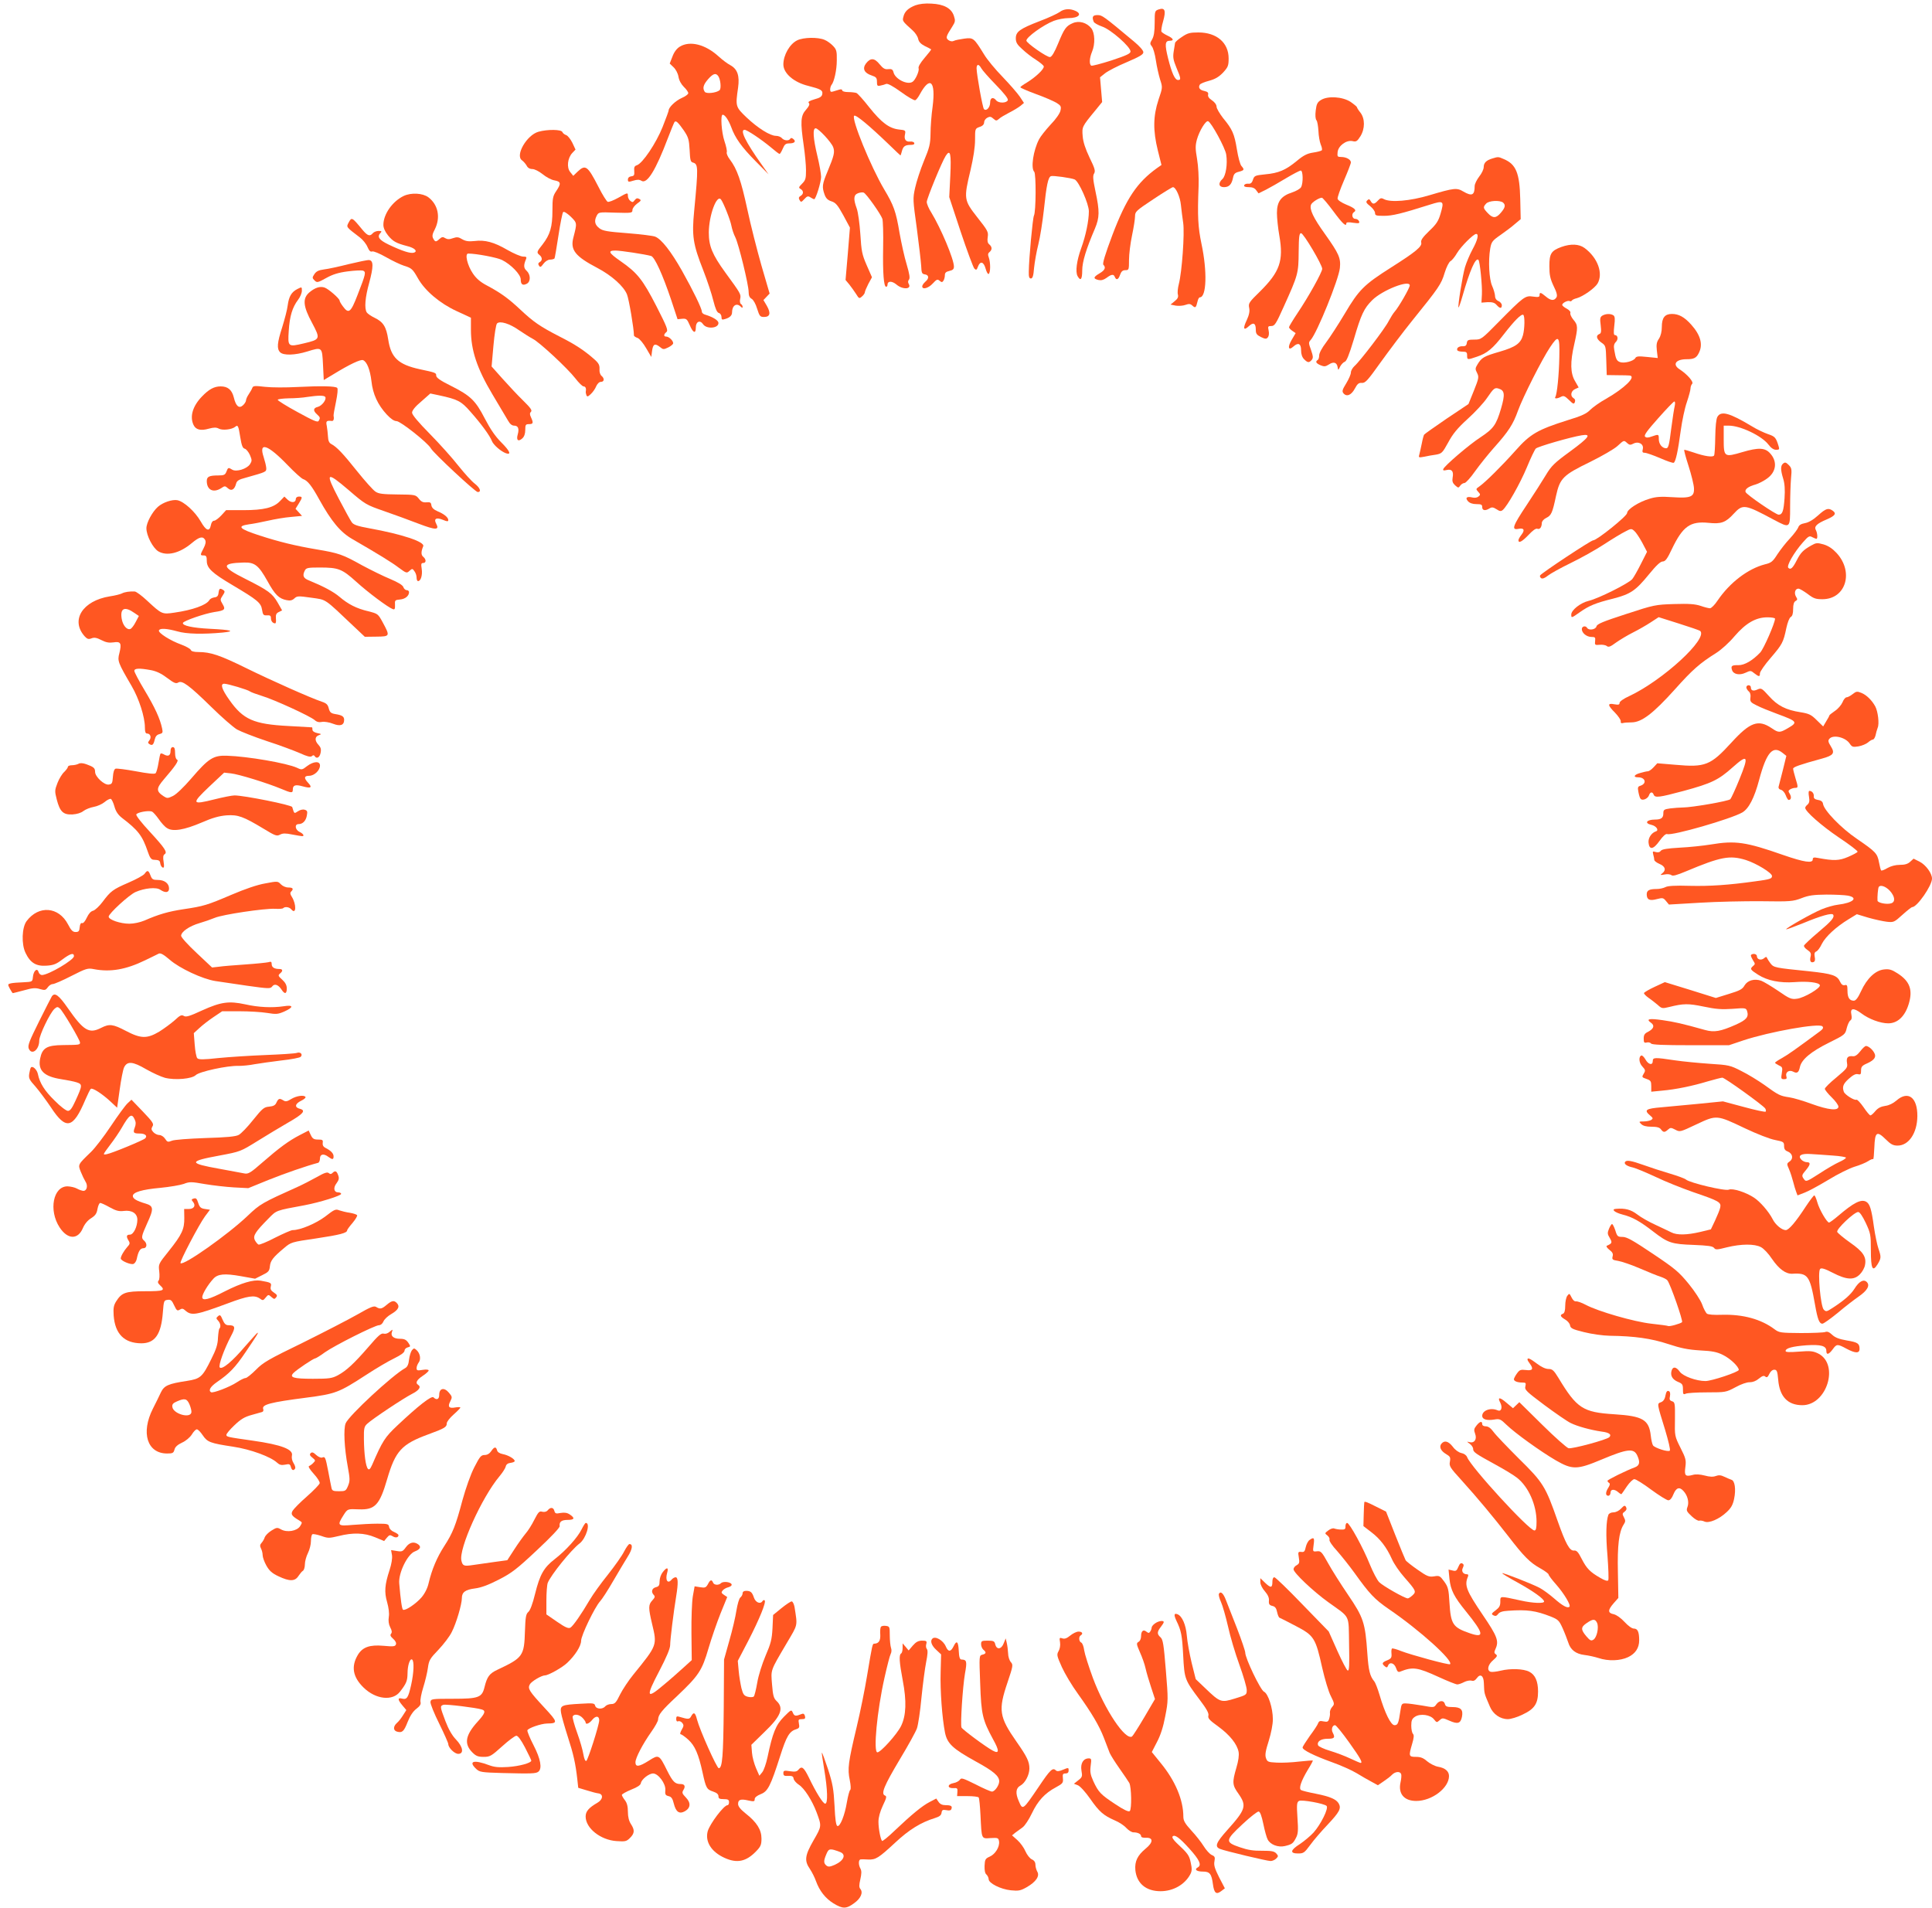 <?xml version="1.0" standalone="no"?>
<!DOCTYPE svg PUBLIC "-//W3C//DTD SVG 20010904//EN"
 "http://www.w3.org/TR/2001/REC-SVG-20010904/DTD/svg10.dtd">
<svg version="1.0" xmlns="http://www.w3.org/2000/svg"
 width="1280pt" height="1264pt" viewBox="0 0 1280 1264"
 preserveAspectRatio="xMidYMid meet">
<g transform="translate(0,1264) scale(0.1,-0.1)"
fill="#ff5722" stroke="none">
<path d="M6065 12605 c-48 -19 -72 -41 -80 -77 -7 -27 -7 -28 62 -90 17 -15
33 -40 36 -55 4 -20 17 -34 44 -48 21 -10 40 -20 42 -22 2 -1 -17 -26 -43 -56
-29 -34 -44 -60 -40 -70 6 -16 -21 -77 -40 -89 -34 -23 -115 18 -126 62 -5 20
-12 24 -35 22 -22 -3 -34 4 -58 33 -34 42 -60 43 -90 4 -25 -34 -11 -63 38
-79 30 -10 35 -16 35 -42 0 -26 3 -30 23 -25 12 2 29 7 38 11 10 4 44 -14 98
-53 45 -33 88 -58 95 -55 6 2 20 20 30 39 68 125 106 88 85 -80 -8 -55 -14
-136 -14 -180 -1 -70 -7 -93 -44 -182 -23 -56 -49 -136 -58 -177 -16 -72 -15
-80 11 -268 14 -106 27 -218 29 -248 2 -49 5 -55 25 -58 27 -4 29 -27 2 -49
-11 -10 -20 -23 -20 -30 0 -24 41 -13 70 19 25 27 31 30 45 18 14 -12 18 -11
26 1 5 8 9 24 9 36 0 16 8 23 30 28 23 5 30 12 30 29 0 49 -86 253 -150 358
-17 26 -30 58 -30 70 0 22 100 266 126 306 30 46 37 15 30 -133 l-7 -141 76
-230 c42 -126 83 -235 90 -243 12 -12 16 -11 24 12 15 40 38 34 51 -13 6 -22
15 -38 20 -35 13 8 13 76 1 109 -7 18 -6 28 5 36 18 16 18 34 -2 51 -11 9 -14
23 -10 49 5 33 0 43 -69 130 -89 114 -91 122 -45 313 19 82 30 152 30 200 0
74 0 75 30 86 20 6 30 17 30 30 0 11 9 25 21 31 16 9 25 8 40 -6 17 -15 21
-16 37 -2 9 9 40 27 67 41 28 14 61 34 75 45 l24 20 -27 41 c-15 22 -66 81
-114 131 -49 50 -104 117 -123 149 -68 110 -71 113 -132 105 -29 -4 -60 -10
-69 -15 -10 -5 -23 -3 -35 5 -20 15 -17 24 27 93 18 28 19 37 9 67 -16 51 -66
78 -148 82 -44 3 -81 -2 -107 -11z m436 -417 c7 -13 50 -62 97 -110 57 -59 83
-92 79 -102 -8 -20 -61 -21 -77 -1 -20 25 -40 18 -40 -14 0 -32 -25 -60 -41
-44 -9 9 -48 226 -49 271 0 12 4 22 10 22 5 0 15 -10 21 -22z"/>
<path d="M7678 12578 c-27 -9 -28 -11 -28 -90 0 -57 -5 -88 -17 -109 -15 -25
-15 -30 -2 -46 9 -10 21 -52 27 -93 6 -41 19 -98 28 -127 17 -52 17 -53 -11
-135 -35 -107 -37 -202 -4 -335 l24 -96 -30 -21 c-132 -95 -203 -201 -294
-440 -49 -130 -68 -193 -61 -200 18 -18 11 -36 -25 -57 -42 -25 -44 -35 -8
-44 19 -4 34 0 54 14 33 25 48 26 55 6 10 -24 24 -18 35 15 8 22 17 30 35 30
23 0 24 3 24 68 0 37 9 110 20 162 11 52 20 110 20 128 0 30 8 37 121 112 66
44 125 80 130 80 19 0 48 -65 53 -119 3 -31 10 -84 15 -118 10 -69 -8 -324
-29 -405 -7 -27 -10 -58 -6 -70 4 -17 -2 -28 -22 -44 l-27 -22 35 -7 c19 -3
48 -1 64 5 23 8 32 8 46 -5 20 -18 24 -14 34 28 3 15 10 27 15 27 45 0 50 173
11 355 -23 111 -27 182 -19 380 2 59 -2 134 -10 181 -12 69 -12 89 -1 130 16
57 58 126 74 121 21 -7 114 -178 120 -221 10 -63 -3 -142 -25 -162 -30 -27
-25 -54 10 -54 34 0 51 18 60 62 5 25 13 34 39 40 36 10 38 14 17 38 -9 10
-22 59 -30 109 -17 105 -30 134 -92 209 -23 30 -43 64 -43 75 0 13 -12 30 -30
42 -20 13 -29 26 -26 38 3 13 -3 19 -24 24 -31 6 -43 22 -31 42 4 7 32 18 62
26 40 11 64 25 92 54 33 36 37 46 37 94 0 104 -79 172 -200 172 -57 0 -72 -4
-110 -30 -25 -16 -45 -34 -45 -40 -1 -5 -5 -31 -9 -56 -6 -38 -3 -56 18 -107
30 -71 32 -82 11 -82 -21 0 -41 44 -66 143 -23 93 -21 117 11 117 31 0 24 16
-15 34 -19 9 -37 21 -40 26 -3 5 1 36 11 69 20 71 12 92 -28 79z"/>
<path d="M7020 12560 c-14 -10 -73 -38 -132 -60 -132 -51 -158 -70 -158 -114
0 -27 9 -42 43 -72 23 -22 63 -53 89 -69 26 -17 50 -36 53 -44 6 -16 -53 -72
-112 -108 -24 -14 -43 -28 -43 -31 0 -4 46 -24 103 -45 56 -20 117 -47 136
-58 29 -18 33 -24 27 -51 -3 -18 -30 -57 -66 -94 -33 -36 -67 -79 -76 -97 -38
-73 -56 -191 -32 -215 13 -13 12 -265 -2 -291 -8 -16 -33 -282 -34 -371 -1
-34 3 -45 14 -45 11 0 17 17 21 70 4 39 16 108 28 155 12 47 28 150 37 230 17
163 28 216 47 223 14 5 135 -12 157 -22 28 -13 94 -162 94 -211 0 -63 -21
-163 -51 -245 -30 -83 -39 -155 -24 -184 20 -36 31 -23 31 37 0 57 26 142 84
277 31 74 32 115 4 246 -17 81 -19 105 -9 120 9 16 5 33 -30 104 -28 59 -43
104 -46 143 -5 62 -5 63 86 173 l43 53 -7 82 -7 82 34 27 c19 15 83 48 143 73
86 37 110 51 110 66 0 12 -25 40 -61 70 -206 172 -212 176 -243 176 -31 0 -38
-11 -25 -44 3 -8 28 -22 56 -32 57 -19 188 -134 188 -165 0 -14 -26 -26 -125
-59 -69 -22 -130 -38 -135 -35 -15 9 -12 51 5 92 22 52 19 125 -5 156 -30 37
-80 52 -122 34 -45 -19 -57 -36 -98 -136 -23 -56 -41 -87 -53 -89 -18 -4 -157
93 -157 109 0 23 112 104 182 131 26 10 70 18 96 18 68 0 94 27 47 48 -38 17
-76 14 -105 -8z"/>
<path d="M5282 12373 c-50 -24 -92 -98 -92 -160 0 -59 70 -119 165 -142 82
-21 97 -29 93 -53 -2 -17 -14 -26 -52 -36 -34 -10 -45 -17 -37 -25 7 -7 2 -20
-19 -44 -36 -40 -38 -80 -15 -238 8 -55 15 -128 15 -163 0 -55 -3 -66 -26 -89
-23 -23 -24 -27 -10 -35 21 -12 21 -34 0 -46 -12 -7 -14 -14 -7 -27 9 -16 12
-16 32 6 18 20 25 22 41 11 11 -7 22 -12 24 -12 11 0 46 114 46 148 0 20 -11
83 -25 140 -28 117 -32 182 -11 182 18 0 104 -92 116 -125 12 -32 6 -57 -37
-160 -36 -86 -38 -103 -20 -154 9 -25 21 -37 46 -45 28 -9 41 -25 78 -92 l44
-82 -14 -173 -15 -174 25 -30 c13 -16 33 -45 45 -63 19 -31 21 -32 39 -16 11
9 19 22 19 28 0 6 11 31 23 55 l24 44 -35 80 c-31 71 -35 93 -42 206 -5 72
-15 145 -24 170 -23 63 -21 90 9 101 14 5 30 7 37 4 17 -6 113 -142 124 -174
4 -14 7 -99 5 -190 -3 -168 4 -260 20 -260 5 0 9 6 9 14 0 25 29 26 59 1 42
-36 104 -32 81 5 -5 9 -5 20 2 27 8 10 4 36 -15 101 -15 48 -35 141 -47 207
-24 145 -39 185 -103 292 -87 147 -218 466 -198 486 10 10 99 -64 230 -190 41
-40 76 -73 77 -73 1 0 5 12 9 27 8 33 21 43 58 43 19 0 27 4 24 13 -2 6 -15
11 -27 9 -29 -3 -42 15 -34 49 5 25 2 27 -41 31 -65 8 -115 46 -196 147 -38
49 -77 92 -85 95 -9 3 -33 6 -55 6 -22 0 -39 5 -39 11 0 7 -8 9 -20 5 -11 -3
-29 -9 -40 -12 -15 -5 -20 -2 -20 13 0 10 4 23 8 29 18 20 36 99 36 164 1 60
-2 72 -24 95 -14 15 -39 34 -57 41 -44 19 -140 17 -181 -3z"/>
<path d="M4504 12331 c-21 -13 -38 -36 -49 -66 l-18 -46 25 -24 c15 -14 29
-40 33 -63 4 -25 18 -50 36 -68 16 -15 29 -34 29 -41 0 -8 -20 -22 -43 -32
-41 -18 -87 -62 -87 -83 0 -4 -18 -54 -40 -109 -43 -108 -133 -242 -171 -254
-16 -5 -19 -14 -17 -38 2 -27 -1 -33 -19 -35 -15 -2 -23 -10 -23 -22 0 -16 4
-17 36 -7 26 8 40 8 54 -1 37 -23 94 69 175 283 21 55 41 103 44 107 10 11 24
-3 62 -57 30 -45 34 -59 38 -129 3 -67 6 -79 22 -83 35 -10 36 -29 8 -321 -16
-165 -8 -220 60 -392 27 -69 57 -160 67 -202 14 -55 24 -78 37 -82 9 -2 17
-14 17 -26 0 -18 4 -20 23 -14 32 9 47 24 47 44 0 46 30 66 58 38 9 -9 12 -9
12 -1 0 7 -5 15 -11 19 -6 3 -9 19 -5 34 6 31 4 34 -99 175 -86 119 -109 174
-109 265 1 114 53 255 81 218 17 -23 62 -136 69 -175 4 -21 15 -55 26 -76 22
-45 88 -314 88 -362 0 -24 6 -37 20 -45 11 -6 27 -34 36 -65 16 -50 20 -55 46
-55 40 0 46 25 19 73 l-23 39 20 21 21 22 -54 185 c-29 102 -72 270 -94 374
-41 190 -68 267 -116 330 -14 18 -23 40 -20 47 3 8 -4 41 -15 73 -20 59 -28
176 -12 176 15 0 38 -34 56 -81 26 -73 70 -134 162 -227 l86 -87 -46 65 c-106
149 -146 230 -113 230 16 0 109 -62 174 -116 28 -24 54 -44 58 -44 3 0 13 16
21 35 12 29 20 35 44 35 34 0 46 13 26 29 -10 8 -16 9 -21 1 -9 -15 -41 -12
-55 5 -7 8 -24 15 -39 15 -39 0 -121 52 -195 122 -73 70 -74 73 -56 197 11 79
-4 123 -51 149 -18 9 -54 36 -79 59 -87 79 -189 105 -256 64z m253 -193 c17
-21 23 -86 10 -96 -22 -18 -89 -25 -98 -10 -16 24 -9 47 22 83 33 37 50 43 66
23z"/>
<path d="M8751 11977 c-23 -14 -29 -27 -34 -69 -4 -32 -2 -57 5 -65 6 -7 11
-39 13 -71 1 -31 8 -71 15 -89 8 -18 11 -35 7 -39 -4 -4 -30 -11 -58 -15 -39
-6 -64 -19 -107 -55 -74 -61 -121 -81 -209 -89 -68 -7 -73 -9 -82 -36 -7 -22
-16 -28 -32 -26 -12 1 -24 -4 -26 -10 -3 -9 7 -13 31 -13 24 0 39 -6 49 -21
l15 -20 49 24 c27 14 87 48 133 76 47 28 91 51 98 51 15 0 17 -83 2 -110 -5
-10 -32 -26 -60 -35 -73 -24 -100 -61 -100 -136 0 -32 7 -101 16 -151 29 -166
3 -239 -128 -369 -73 -71 -78 -79 -72 -108 5 -23 0 -47 -16 -82 -27 -56 -21
-73 14 -40 30 28 46 20 46 -23 0 -27 6 -35 34 -49 29 -14 36 -14 46 -2 7 9 9
26 5 45 -6 27 -4 30 18 30 22 0 31 14 82 128 95 210 98 221 99 362 1 104 4
125 16 125 16 0 140 -209 140 -236 0 -22 -90 -184 -162 -291 -32 -48 -58 -91
-58 -96 0 -5 10 -16 22 -24 l22 -15 -27 -46 c-28 -48 -21 -73 12 -43 32 29 51
20 51 -24 0 -27 7 -47 20 -60 24 -24 33 -25 51 -4 10 13 9 24 -5 65 -17 46
-17 51 -2 67 42 47 185 400 193 476 7 66 -6 95 -99 226 -77 107 -104 164 -92
194 6 16 53 46 72 46 5 0 39 -40 76 -90 62 -84 86 -105 86 -79 0 7 16 8 45 3
39 -5 44 -4 39 10 -3 9 -15 16 -25 16 -21 0 -27 34 -8 45 19 12 4 27 -51 49
-31 13 -56 29 -58 39 -2 9 17 63 42 121 25 58 46 112 46 120 0 19 -31 36 -65
36 -24 0 -26 3 -23 32 4 42 58 82 99 73 24 -6 31 -1 52 32 31 50 31 117 0 157
-13 16 -23 32 -23 36 0 3 -19 19 -42 35 -54 35 -152 41 -197 12z"/>
<path d="M3567 11767 c-77 -22 -155 -156 -109 -189 10 -7 24 -23 31 -35 7 -15
21 -23 38 -23 15 0 44 -15 68 -34 23 -19 58 -38 78 -41 44 -8 46 -21 12 -71
-22 -33 -25 -47 -25 -129 0 -108 -15 -159 -65 -224 -40 -50 -41 -54 -20 -71
19 -16 19 -37 0 -47 -10 -6 -11 -13 -4 -23 8 -13 13 -10 30 13 12 16 30 27 44
27 13 0 26 4 29 8 2 4 14 73 26 152 12 80 26 149 31 155 6 5 24 -6 50 -30 43
-43 43 -41 18 -138 -22 -83 11 -125 160 -203 93 -49 174 -121 195 -175 13 -32
46 -227 46 -271 0 -5 11 -13 24 -17 13 -5 38 -35 57 -68 l34 -58 5 39 c6 47
19 53 51 28 22 -18 25 -19 56 -4 18 9 33 21 33 28 0 17 -28 44 -46 44 -18 0
-18 14 1 30 13 11 4 34 -67 173 -90 175 -126 220 -237 297 -79 55 -86 70 -34
70 36 0 198 -25 237 -36 24 -8 76 -123 132 -289 l43 -130 31 3 c28 2 32 -2 50
-43 22 -52 40 -58 40 -15 0 40 28 52 48 22 23 -34 102 -28 102 8 0 17 -35 39
-87 55 -13 3 -23 12 -23 20 0 21 -58 140 -131 270 -73 129 -136 210 -178 227
-14 6 -97 16 -184 23 -130 10 -163 15 -185 32 -31 23 -37 48 -19 83 13 25 14
25 125 21 107 -3 112 -2 112 17 0 12 14 30 31 43 27 19 29 23 14 31 -12 7 -20
5 -30 -8 -11 -15 -15 -16 -29 -5 -9 7 -16 22 -16 32 0 25 -1 24 -65 -12 -31
-17 -61 -29 -69 -26 -7 3 -35 47 -61 99 -72 140 -86 150 -138 101 l-29 -28
-20 25 c-25 30 -18 93 14 127 l21 22 -21 45 c-12 24 -30 47 -41 51 -10 3 -22
12 -25 20 -6 18 -99 19 -159 2z"/>
<path d="M9887 11590 c-40 -12 -57 -29 -57 -57 0 -14 -13 -42 -30 -63 -16 -21
-30 -49 -30 -63 0 -61 -18 -69 -75 -36 -43 26 -61 24 -223 -24 -130 -39 -259
-50 -304 -26 -16 9 -24 7 -39 -10 -24 -26 -35 -26 -48 -3 -8 14 -12 15 -23 4
-10 -10 -7 -17 20 -38 17 -14 32 -34 32 -45 0 -17 7 -19 59 -19 56 0 114 14
304 74 92 29 96 26 71 -60 -14 -48 -27 -69 -75 -114 -44 -43 -57 -61 -53 -77
7 -26 -37 -62 -201 -166 -178 -113 -212 -147 -305 -304 -44 -74 -101 -161
-125 -193 -26 -34 -45 -69 -45 -84 0 -13 -4 -28 -10 -31 -17 -11 -11 -22 19
-35 24 -10 33 -9 55 5 31 21 53 14 58 -17 4 -23 4 -23 17 4 8 14 21 28 30 31
12 3 29 45 60 147 49 168 68 207 122 261 67 67 249 138 249 98 0 -17 -74 -145
-100 -174 -10 -11 -27 -39 -39 -61 -23 -48 -192 -269 -227 -299 -13 -12 -24
-31 -24 -43 0 -12 -14 -44 -31 -72 -26 -42 -29 -53 -18 -66 21 -25 52 -12 75
31 17 32 26 40 47 38 23 -1 38 16 123 135 54 75 149 202 213 281 172 213 190
238 212 313 12 39 29 72 39 78 10 5 29 29 43 53 26 44 109 127 127 127 19 0
10 -40 -24 -102 -19 -35 -41 -88 -50 -118 -17 -59 -49 -260 -43 -267 2 -2 14
32 26 74 49 172 88 260 106 241 10 -9 26 -174 23 -228 l-3 -55 41 3 c30 1 46
-3 59 -18 22 -25 35 -26 35 -2 0 9 -10 22 -22 27 -15 6 -23 19 -23 35 -1 14
-9 43 -19 65 -20 44 -27 165 -13 248 8 44 13 52 68 90 33 23 77 56 97 74 l37
31 -3 133 c-4 173 -28 231 -109 265 -36 16 -37 16 -76 4z m71 -292 c18 -16 15
-33 -14 -67 -32 -38 -53 -39 -87 -3 -31 33 -33 39 -11 63 18 20 90 24 112 7z"/>
<path d="M2675 11342 c-75 -36 -135 -121 -135 -192 0 -20 11 -45 31 -70 32
-39 53 -51 125 -70 51 -12 74 -35 46 -44 -22 -7 -76 10 -168 54 -64 31 -78 52
-52 78 9 9 6 12 -14 12 -14 0 -31 -7 -38 -15 -19 -23 -35 -18 -69 23 -70 85
-71 85 -92 46 -15 -29 -17 -27 75 -97 20 -15 43 -44 51 -64 11 -25 19 -33 31
-29 9 3 48 -13 92 -38 42 -24 95 -49 117 -56 52 -16 59 -22 94 -84 46 -82 145
-166 256 -217 l95 -44 0 -80 c0 -135 40 -256 142 -427 47 -79 94 -158 104
-175 12 -22 26 -33 40 -33 27 0 35 -20 24 -59 -11 -38 4 -50 31 -25 12 11 19
30 19 56 0 34 3 38 25 38 28 0 30 8 13 45 -9 19 -9 28 0 37 9 9 -3 26 -51 73
-34 33 -95 98 -136 144 l-74 83 12 136 c7 78 17 142 24 149 19 19 84 -1 146
-45 31 -21 72 -47 91 -57 45 -23 230 -195 282 -262 22 -29 47 -53 54 -53 13 0
19 -13 15 -34 -1 -5 1 -16 4 -24 5 -12 10 -11 29 7 14 13 30 36 36 52 8 17 20
29 31 29 23 0 25 23 4 40 -9 8 -15 26 -13 45 1 26 -5 39 -36 66 -66 58 -125
97 -230 150 -128 66 -172 96 -260 179 -78 73 -129 110 -221 159 -42 22 -70 46
-92 79 -37 54 -55 132 -31 132 54 0 190 -26 223 -42 61 -30 125 -97 125 -129
0 -34 13 -43 40 -29 27 14 26 61 -1 86 -20 18 -21 37 -4 77 6 14 2 17 -19 17
-15 0 -62 20 -104 44 -89 52 -149 68 -219 59 -39 -4 -58 -1 -81 12 -24 15 -35
16 -61 7 -24 -9 -37 -8 -51 0 -15 10 -23 9 -38 -5 -24 -22 -29 -21 -42 3 -8
15 -6 29 11 61 39 78 22 163 -43 212 -38 28 -113 32 -163 9z"/>
<path d="M10345 11004 c-68 -25 -80 -44 -80 -127 0 -58 5 -83 28 -132 21 -42
26 -64 19 -75 -15 -24 -37 -23 -70 5 -35 29 -42 31 -42 9 0 -12 -8 -14 -43 -9
-52 8 -62 0 -228 -168 -114 -116 -116 -117 -161 -117 -41 0 -47 -3 -50 -22 -2
-17 -9 -23 -28 -22 -25 1 -43 -13 -34 -28 3 -4 18 -8 35 -8 24 0 29 -4 29 -25
0 -30 2 -30 66 -8 66 22 104 53 177 148 69 89 116 137 129 129 11 -7 10 -91
-2 -135 -15 -54 -48 -78 -154 -109 -104 -30 -120 -39 -147 -84 -16 -26 -16
-32 -3 -57 13 -26 12 -35 -21 -117 l-36 -89 -145 -97 c-79 -54 -147 -102 -149
-106 -3 -5 -10 -30 -15 -57 -5 -26 -13 -59 -16 -72 -7 -23 -6 -24 32 -17 21 5
57 11 79 14 37 7 42 12 80 81 30 56 60 93 128 155 49 44 107 107 128 138 45
66 52 72 79 63 39 -12 42 -38 15 -131 -32 -109 -50 -134 -136 -191 -76 -49
-240 -190 -247 -211 -3 -9 3 -11 23 -6 34 8 47 -9 39 -51 -4 -23 0 -35 16 -50
21 -19 23 -19 35 -2 6 9 19 17 28 17 8 0 40 35 70 78 30 42 87 113 126 157 95
106 126 154 158 244 33 91 161 344 213 421 56 84 64 76 61 -65 -2 -116 -15
-248 -27 -266 -7 -12 13 -11 38 2 17 9 25 6 53 -21 28 -28 33 -29 39 -14 4 11
1 21 -9 26 -23 14 -18 47 10 60 l24 11 -24 42 c-31 52 -33 125 -5 245 25 111
25 126 -6 162 -14 17 -23 37 -20 44 3 8 -7 20 -24 29 -17 9 -30 20 -30 25 0
13 38 32 50 25 5 -3 11 -1 14 4 3 5 18 12 32 15 41 11 119 66 138 97 39 67 2
171 -86 236 -37 27 -91 29 -153 7z"/>
<path d="M2310 10890 c-63 -16 -136 -32 -163 -35 -36 -5 -51 -12 -64 -31 -15
-23 -15 -26 1 -42 16 -16 21 -15 77 16 43 24 81 36 143 44 46 6 91 8 101 5 21
-9 19 -20 -36 -161 -45 -117 -59 -128 -97 -76 -12 16 -22 33 -22 38 0 14 -75
79 -100 87 -30 10 -63 -1 -99 -31 -48 -40 -44 -92 17 -204 56 -106 55 -109
-55 -135 -105 -25 -107 -23 -100 83 6 97 24 156 62 206 14 18 25 45 25 60 0
26 0 26 -30 11 -39 -20 -56 -49 -64 -109 -3 -27 -20 -91 -36 -143 -34 -105
-37 -144 -14 -167 22 -22 98 -20 179 5 100 31 99 31 105 -88 l5 -101 65 39
c106 65 178 99 195 93 26 -10 47 -64 56 -140 9 -85 42 -156 101 -220 27 -29
49 -44 65 -44 26 0 208 -144 228 -181 17 -31 294 -289 310 -289 26 0 16 28
-20 56 -20 15 -68 68 -108 118 -39 50 -124 145 -189 211 -77 78 -118 127 -118
141 0 14 21 41 61 74 l60 53 57 -12 c125 -27 147 -38 209 -109 71 -80 128
-158 142 -194 10 -26 60 -69 93 -81 38 -13 26 15 -30 71 -41 41 -73 88 -110
159 -62 120 -94 151 -225 217 -69 34 -97 54 -97 67 0 19 -2 20 -110 43 -142
31 -190 77 -208 197 -13 85 -33 116 -91 144 -23 11 -46 27 -51 35 -17 26 -11
100 16 196 29 108 29 148 -1 151 -11 1 -72 -12 -135 -27z"/>
<path d="M10616 10549 c-15 -10 -17 -19 -11 -64 5 -42 3 -54 -9 -58 -25 -10
-19 -34 14 -57 29 -20 29 -23 32 -118 l3 -97 70 -1 c39 0 76 -1 83 -2 44 -7
-35 -84 -157 -154 -42 -23 -89 -57 -106 -74 -23 -24 -56 -40 -149 -68 -199
-63 -248 -91 -346 -202 -90 -101 -199 -209 -239 -237 -23 -16 -24 -17 -8 -35
16 -17 16 -21 2 -32 -8 -7 -25 -10 -40 -6 -37 9 -50 -2 -29 -25 11 -12 30 -19
56 -19 31 0 38 -3 38 -20 0 -23 21 -26 49 -8 15 9 24 8 46 -6 21 -14 29 -15
41 -5 30 25 115 175 160 283 25 61 52 117 59 124 12 13 230 76 304 88 68 11
50 -14 -78 -108 -103 -75 -123 -95 -159 -155 -22 -37 -79 -126 -126 -197 -94
-141 -104 -169 -57 -160 37 8 46 -7 21 -39 -11 -14 -20 -30 -20 -36 0 -23 25
-9 67 35 27 29 48 44 57 41 18 -7 30 9 31 38 0 11 12 25 28 33 35 17 42 33 66
146 26 118 46 138 227 226 77 38 158 85 179 104 45 41 43 41 66 20 14 -13 22
-13 39 -4 35 19 72 -2 64 -35 -5 -20 -2 -25 13 -25 11 0 56 -16 101 -35 45
-20 86 -34 91 -31 13 8 28 77 46 211 9 66 27 152 41 191 13 39 24 79 24 90 0
11 5 25 11 31 12 12 -31 62 -83 96 -50 32 -26 67 46 67 48 0 65 8 81 41 29 56
12 119 -51 189 -45 50 -82 70 -127 70 -47 0 -67 -25 -67 -86 0 -31 -7 -59 -19
-78 -16 -23 -18 -40 -14 -78 l6 -50 -70 7 c-58 6 -72 5 -79 -8 -12 -20 -74
-36 -101 -26 -22 8 -28 20 -38 80 -5 27 -2 40 10 53 18 17 14 46 -6 46 -8 0
-9 18 -4 61 6 47 4 63 -6 70 -19 12 -50 11 -73 -2z m480 -596 c-4 -16 -15 -85
-24 -155 -13 -108 -19 -128 -33 -128 -27 0 -49 28 -49 61 0 33 -1 33 -47 17
-24 -9 -36 -9 -44 -1 -9 9 14 40 87 122 54 61 102 111 107 111 5 0 6 -12 3
-27z"/>
<path d="M1672 10071 c-3 -9 -14 -28 -24 -43 -10 -14 -18 -33 -18 -40 0 -8 -9
-23 -20 -33 -26 -24 -47 -7 -61 52 -13 51 -40 73 -87 73 -43 0 -78 -19 -124
-67 -61 -63 -82 -132 -56 -188 15 -32 47 -41 102 -25 34 9 49 9 66 0 24 -13
86 -6 108 12 18 16 22 7 34 -70 9 -55 16 -72 30 -75 10 -3 25 -22 34 -42 14
-33 14 -39 0 -61 -21 -31 -90 -52 -117 -36 -26 16 -28 16 -39 -13 -8 -21 -16
-25 -54 -25 -60 0 -76 -8 -76 -37 0 -59 43 -81 96 -47 23 16 26 15 44 -1 23
-21 44 -9 54 30 5 20 18 28 64 40 138 39 137 38 136 65 -1 14 -9 46 -17 71
-35 105 26 85 158 -52 46 -48 93 -90 103 -93 30 -10 57 -44 107 -135 81 -146
141 -218 220 -263 173 -100 261 -154 308 -190 49 -36 52 -37 70 -20 18 16 20
16 33 -3 8 -10 14 -29 14 -42 0 -13 4 -23 10 -23 18 0 30 40 24 80 -5 33 -4
40 10 40 20 0 21 24 0 41 -15 12 -15 34 0 70 12 29 -141 80 -358 119 -77 14
-103 23 -115 39 -9 12 -47 82 -86 156 -93 178 -84 185 65 58 110 -95 116 -98
234 -139 67 -23 170 -61 230 -84 113 -43 139 -43 116 0 -18 33 0 44 44 26 28
-12 36 -12 36 -2 0 18 -28 41 -72 59 -25 11 -37 23 -40 39 -2 19 -8 22 -32 20
-22 -2 -35 3 -51 24 -21 26 -24 27 -141 28 -97 1 -125 4 -147 19 -15 10 -69
70 -121 135 -94 118 -135 161 -171 180 -14 7 -21 22 -22 49 -1 21 -5 53 -8 71
-7 32 -2 37 33 33 11 -2 17 12 12 34 -1 5 6 47 16 93 10 50 14 86 8 92 -12 12
-104 14 -264 6 -74 -4 -170 -4 -214 1 -67 8 -79 7 -84 -6z m483 -61 c10 -17
-22 -59 -50 -66 -30 -7 -32 -25 -5 -49 22 -20 23 -24 11 -44 -7 -11 -36 2
-140 59 -72 39 -131 76 -131 81 0 5 33 9 73 10 39 0 95 4 122 9 75 11 113 11
120 0z"/>
<path d="M11378 9878 c-8 -15 -13 -64 -14 -134 -1 -62 -4 -117 -8 -122 -8 -13
-63 -5 -135 20 -30 10 -57 18 -62 18 -4 0 9 -48 28 -107 19 -59 35 -125 36
-147 3 -58 -21 -68 -143 -60 -74 5 -109 3 -150 -10 -73 -21 -150 -71 -150 -95
0 -20 -200 -181 -225 -181 -15 0 -341 -216 -351 -232 -4 -6 0 -14 7 -19 9 -5
24 1 44 17 16 13 84 51 150 83 66 32 165 87 220 123 55 36 119 75 142 86 39
21 42 21 61 4 11 -9 34 -44 52 -77 l32 -61 -40 -79 c-22 -44 -48 -90 -58 -102
-25 -29 -225 -129 -289 -144 -54 -13 -115 -61 -115 -91 0 -24 2 -23 57 16 61
43 104 61 221 90 115 30 148 52 237 161 48 59 76 85 91 85 17 0 30 17 61 83
72 150 121 185 242 173 84 -9 114 2 167 60 61 66 73 64 267 -40 108 -57 107
-58 107 87 0 67 3 152 6 188 6 60 4 69 -15 88 -18 18 -25 20 -37 10 -18 -14
-18 -41 0 -100 10 -32 13 -73 9 -130 -6 -85 -14 -109 -39 -109 -19 0 -212 132
-219 150 -7 18 18 37 66 50 20 6 54 23 77 40 61 44 69 113 19 167 -33 37 -77
39 -182 8 -122 -36 -125 -34 -125 86 l0 89 33 0 c78 0 218 -67 263 -125 17
-23 35 -35 51 -35 21 0 23 3 17 23 -18 59 -24 65 -71 81 -26 9 -75 32 -107 52
-148 89 -204 104 -228 62z"/>
<path d="M1855 9320 c-42 -44 -108 -60 -243 -60 l-114 0 -32 -35 c-18 -19 -39
-35 -48 -35 -9 0 -18 -12 -21 -30 -9 -45 -32 -37 -67 25 -38 66 -111 132 -155
141 -34 6 -95 -14 -129 -44 -37 -33 -76 -105 -76 -142 0 -49 43 -131 79 -153
57 -33 141 -13 222 55 50 42 73 47 88 21 6 -12 4 -28 -10 -55 -24 -46 -24 -48
1 -48 16 0 20 -7 20 -36 0 -48 34 -80 171 -161 165 -98 188 -117 195 -162 6
-35 9 -39 33 -38 20 2 26 -3 26 -18 0 -20 12 -35 28 -35 5 0 7 14 5 32 -2 25
2 35 19 43 l22 11 -29 51 c-36 62 -62 81 -215 158 -160 80 -162 104 -10 108
73 2 98 -18 157 -123 50 -91 76 -116 126 -126 24 -5 38 -2 52 11 18 17 27 17
112 5 104 -15 81 0 284 -192 l71 -67 77 1 c90 1 91 3 43 92 -32 59 -33 60 -97
76 -79 19 -132 46 -191 96 -40 34 -106 69 -201 108 -39 15 -46 32 -28 67 9 17
22 19 98 19 124 0 148 -9 243 -95 77 -70 208 -168 242 -181 12 -4 15 2 14 28
-2 31 0 33 33 36 35 3 60 24 60 49 0 7 -7 13 -15 13 -9 0 -19 9 -23 21 -5 13
-35 31 -87 53 -44 18 -127 59 -185 90 -131 73 -154 81 -302 106 -142 24 -248
50 -378 92 -135 44 -153 62 -72 74 26 3 83 14 127 24 44 10 113 22 153 25 l73
7 -21 23 -22 24 21 34 c26 42 26 47 1 47 -11 0 -20 -7 -20 -15 0 -26 -29 -29
-54 -6 l-22 21 -29 -30z"/>
<path d="M12045 9225 c-32 -29 -63 -47 -87 -51 -26 -5 -39 -13 -44 -28 -4 -11
-28 -44 -54 -72 -27 -28 -64 -76 -84 -106 -31 -49 -41 -57 -83 -67 -112 -29
-232 -120 -313 -239 -19 -29 -42 -52 -51 -52 -8 0 -37 7 -62 16 -37 12 -76 15
-175 12 -124 -4 -132 -5 -318 -66 -154 -50 -193 -66 -197 -82 -5 -21 -50 -29
-62 -10 -10 17 -35 11 -35 -8 0 -26 32 -52 64 -52 24 0 27 -3 24 -27 -3 -26
-1 -28 30 -25 18 2 40 -2 47 -8 12 -10 24 -5 62 23 27 19 77 49 113 67 36 18
88 48 117 67 l52 34 133 -42 c73 -23 137 -45 142 -49 55 -50 -248 -328 -470
-432 -38 -17 -64 -36 -64 -45 0 -12 -7 -14 -35 -9 -47 9 -45 -6 5 -56 22 -23
39 -48 38 -57 -2 -10 3 -14 12 -12 8 3 36 5 61 5 66 1 142 59 285 218 117 131
166 174 273 241 35 22 87 69 123 112 75 87 141 125 218 125 28 0 50 -4 50 -9
0 -28 -75 -200 -98 -224 -50 -53 -105 -85 -145 -84 -43 1 -51 -5 -42 -32 9
-29 50 -37 90 -18 32 15 35 15 58 -4 31 -24 37 -24 37 0 0 11 32 57 71 102 77
90 84 102 104 198 8 37 20 68 29 73 11 6 16 23 16 53 0 30 5 47 16 53 13 7 14
12 3 29 -14 24 -6 53 16 53 8 0 35 -16 61 -35 39 -30 53 -35 98 -35 155 0 210
180 94 306 -28 30 -54 47 -86 57 -43 12 -50 11 -82 -7 -53 -30 -70 -47 -96
-98 -27 -53 -41 -65 -56 -50 -13 13 37 101 97 169 36 41 43 45 62 34 12 -6 24
-11 27 -11 10 0 7 40 -4 59 -12 23 7 42 71 69 56 24 67 39 43 57 -30 22 -46
18 -99 -30z"/>
<path d="M1448 8713 c-2 -21 -9 -29 -28 -31 -14 -2 -29 -10 -33 -18 -19 -33
-112 -66 -232 -83 -81 -12 -83 -11 -181 80 -35 33 -71 59 -81 60 -33 2 -68 -3
-86 -13 -10 -5 -45 -14 -79 -19 -182 -29 -263 -159 -166 -266 16 -17 25 -20
45 -12 18 7 34 4 65 -12 31 -16 51 -19 80 -15 48 8 55 -6 39 -71 -14 -52 -10
-62 81 -218 49 -84 88 -205 88 -275 0 -29 4 -40 15 -40 22 0 30 -27 14 -46
-10 -13 -10 -17 1 -24 19 -12 27 -5 35 30 5 21 14 32 31 36 22 6 24 10 18 38
-14 66 -48 139 -115 251 -38 63 -69 122 -69 130 0 18 34 19 110 5 37 -7 70
-23 108 -52 45 -34 58 -39 73 -30 25 16 71 -17 219 -162 69 -68 145 -134 170
-149 25 -14 114 -49 198 -77 84 -27 182 -64 219 -80 48 -22 69 -27 79 -20 8 8
14 8 19 0 13 -20 33 -9 39 22 5 24 1 37 -14 53 -26 28 -25 54 2 64 20 7 19 8
-10 14 -19 4 -32 13 -32 22 0 8 -1 15 -2 16 -2 0 -73 4 -158 9 -230 12 -299
43 -390 172 -52 73 -62 108 -34 108 23 0 157 -40 170 -51 6 -5 42 -18 80 -30
80 -24 320 -134 349 -160 13 -12 29 -16 48 -12 15 3 48 -2 73 -12 49 -19 74
-10 74 26 0 22 -14 31 -59 38 -29 5 -36 12 -43 38 -6 25 -16 34 -46 44 -72 24
-329 138 -500 222 -175 86 -236 107 -318 107 -29 0 -47 5 -50 14 -3 8 -31 23
-62 35 -73 26 -155 78 -149 94 5 16 49 14 122 -6 61 -18 170 -20 300 -8 89 9
58 18 -85 25 -116 6 -183 21 -178 39 5 14 144 62 208 72 69 10 76 17 55 52
-17 29 -17 31 0 57 16 24 16 29 4 37 -22 14 -27 11 -31 -18z m-556 -135 l28
-19 -21 -40 c-11 -22 -27 -43 -35 -46 -23 -9 -51 24 -58 69 -11 69 20 83 86
36z"/>
<path d="M11570 8086 c0 -7 7 -19 16 -27 10 -8 14 -23 11 -42 -3 -25 1 -31 42
-51 25 -13 87 -38 136 -56 133 -49 138 -55 71 -94 -55 -32 -62 -32 -109 0 -88
59 -142 40 -266 -96 -138 -151 -173 -165 -371 -147 l-120 10 -24 -26 c-14 -15
-31 -27 -38 -27 -7 0 -30 -5 -50 -11 -42 -11 -51 -29 -15 -29 48 0 60 -41 15
-56 -17 -5 -19 -11 -13 -42 4 -21 10 -41 15 -45 13 -14 48 2 55 24 8 23 23 25
31 4 9 -22 35 -19 199 25 184 50 230 72 324 156 101 90 109 78 46 -77 -27 -67
-55 -127 -61 -134 -13 -13 -256 -55 -316 -55 -19 0 -56 -3 -82 -6 -42 -6 -46
-9 -46 -34 0 -29 -15 -40 -55 -40 -56 0 -73 -24 -24 -35 32 -7 52 -36 30 -43
-30 -10 -52 -44 -49 -75 5 -50 32 -46 73 12 22 31 41 48 50 45 32 -13 423 100
498 143 43 25 80 96 112 217 49 183 91 230 156 177 l24 -19 -23 -94 c-13 -51
-26 -100 -28 -109 -3 -10 3 -19 16 -22 11 -3 25 -19 31 -36 6 -17 15 -31 19
-31 17 0 20 19 8 40 -11 17 -11 22 2 30 8 5 23 10 33 10 21 0 21 4 2 66 -8 27
-15 54 -15 61 0 11 41 26 191 67 77 21 87 36 59 81 -18 29 -20 38 -10 50 25
30 108 10 135 -32 15 -22 21 -24 58 -18 23 4 51 16 63 26 11 10 26 19 32 19 6
0 14 12 18 28 3 15 9 37 14 50 12 27 2 108 -16 142 -22 40 -57 75 -91 89 -29
12 -35 11 -59 -8 -15 -12 -33 -21 -40 -21 -8 0 -20 -15 -27 -33 -8 -18 -30
-44 -50 -57 -20 -14 -37 -27 -37 -30 0 -3 -9 -20 -21 -39 l-20 -34 -43 42
c-36 36 -51 43 -106 52 -98 15 -154 44 -210 107 -47 52 -51 55 -76 44 -28 -13
-44 -8 -44 14 0 8 -7 14 -15 14 -8 0 -15 -6 -15 -14z"/>
<path d="M1130 7666 c0 -31 -14 -40 -41 -26 -11 7 -23 10 -25 7 -3 -2 -9 -30
-14 -62 -5 -32 -14 -63 -19 -68 -7 -7 -52 -2 -131 13 -66 12 -127 20 -135 17
-9 -4 -15 -24 -17 -54 -3 -42 -6 -48 -27 -51 -30 -5 -91 52 -91 84 0 25 -9 33
-59 51 -23 8 -41 9 -52 2 -10 -5 -29 -9 -43 -9 -14 0 -26 -5 -26 -10 0 -6 -11
-21 -24 -34 -14 -12 -34 -45 -45 -73 -19 -49 -19 -55 -5 -110 21 -81 43 -102
104 -99 30 2 57 10 73 23 15 11 45 23 68 27 23 4 55 18 72 32 16 14 35 23 41
21 6 -2 17 -25 24 -50 9 -33 24 -55 49 -75 109 -83 136 -118 173 -227 12 -36
22 -50 36 -51 38 -2 43 -4 46 -26 2 -12 9 -23 16 -26 9 -3 11 6 6 38 -5 30 -3
44 6 50 21 13 4 39 -98 150 -53 57 -92 106 -89 114 6 14 80 28 104 19 7 -3 27
-25 44 -49 17 -25 41 -52 55 -60 38 -26 114 -13 229 36 73 32 117 44 166 48
76 5 110 -7 246 -89 77 -47 87 -50 108 -39 19 10 36 10 81 1 32 -6 61 -11 66
-11 17 0 7 17 -17 28 -30 14 -35 52 -7 52 28 0 49 22 55 57 5 26 3 33 -14 38
-12 4 -30 0 -45 -10 -26 -17 -24 -18 -38 28 -4 14 -320 77 -382 77 -17 0 -77
-12 -133 -26 -151 -38 -155 -30 -36 83 l100 94 45 -5 c50 -5 241 -64 332 -102
69 -29 78 -30 78 -5 0 29 17 35 66 21 54 -15 65 -8 36 23 -30 32 -28 47 6 47
34 0 72 36 72 68 0 31 -42 29 -86 -4 -32 -25 -35 -26 -66 -11 -67 31 -329 76
-464 80 -91 3 -122 -17 -237 -151 -50 -58 -100 -106 -122 -116 -33 -16 -38
-16 -60 -2 -52 34 -51 52 2 114 76 88 100 124 86 129 -8 3 -13 22 -13 44 0 28
-4 39 -15 39 -9 0 -15 -9 -15 -24z"/>
<path d="M11985 7362 c5 -29 2 -42 -9 -52 -9 -7 -16 -17 -16 -22 0 -24 107
-118 222 -196 71 -47 127 -90 125 -95 -1 -5 -30 -20 -62 -34 -61 -26 -95 -27
-202 -7 -26 5 -33 3 -33 -10 0 -27 -56 -19 -195 29 -248 87 -318 97 -480 70
-49 -8 -142 -18 -205 -21 -84 -5 -118 -10 -127 -21 -7 -10 -19 -12 -34 -8 -19
6 -21 5 -16 -16 4 -13 7 -30 7 -36 0 -7 16 -19 35 -27 38 -16 45 -41 18 -62
-16 -12 -14 -13 14 -8 18 4 39 2 46 -4 9 -8 35 -1 97 25 231 97 290 108 397
75 69 -22 173 -85 173 -106 0 -18 -13 -22 -110 -35 -179 -25 -301 -33 -434
-30 -98 3 -148 0 -163 -9 -12 -6 -37 -12 -57 -12 -49 0 -66 -9 -66 -35 0 -36
19 -45 67 -32 39 10 43 9 61 -13 l19 -23 204 12 c112 7 296 11 409 10 193 -3
209 -1 265 20 48 19 80 23 165 24 58 0 122 -3 143 -7 72 -14 34 -48 -66 -60
-27 -3 -75 -17 -107 -30 -60 -24 -242 -127 -236 -133 2 -2 53 17 113 41 118
49 190 69 198 56 11 -18 -11 -43 -99 -117 -50 -42 -92 -82 -94 -88 -2 -7 9
-20 23 -29 21 -14 25 -23 21 -42 -8 -30 0 -45 19 -38 10 4 12 15 8 35 -4 21
-1 30 10 35 9 3 26 26 37 50 24 48 94 113 178 164 l54 33 76 -23 c42 -12 98
-24 123 -27 45 -5 49 -3 103 46 31 28 60 51 65 51 32 0 131 142 131 189 0 35
-41 91 -82 112 l-40 20 -22 -20 c-16 -15 -35 -21 -69 -21 -29 0 -59 -8 -82
-21 -20 -12 -38 -19 -42 -16 -3 3 -9 27 -14 53 -11 60 -22 71 -146 156 -105
71 -219 189 -225 232 -2 14 -12 23 -33 26 -22 4 -30 11 -28 25 1 19 -12 35
-30 35 -5 0 -6 -17 -2 -38z m536 -624 c34 -38 38 -74 8 -83 -28 -9 -89 3 -90
18 -2 23 3 82 8 90 10 17 46 5 74 -25z"/>
<path d="M958 6851 c-8 -11 -56 -37 -107 -59 -104 -45 -118 -56 -172 -128 -21
-28 -49 -54 -62 -58 -15 -3 -30 -20 -42 -46 -11 -24 -24 -39 -31 -36 -8 3 -14
-6 -16 -27 -2 -26 -7 -32 -27 -32 -19 0 -30 11 -50 50 -62 119 -195 129 -275
22 -31 -42 -35 -152 -7 -210 32 -67 71 -90 140 -85 46 3 65 11 104 41 52 39
77 47 77 22 0 -25 -168 -124 -212 -125 -9 0 -20 9 -23 21 -9 29 -33 7 -37 -34
-3 -32 -4 -32 -63 -35 -33 -1 -70 -4 -83 -7 -21 -5 -22 -7 -7 -35 9 -17 18
-30 20 -30 3 0 36 9 75 19 56 16 76 17 105 8 32 -9 37 -8 51 11 8 12 23 22 33
22 10 0 66 24 124 54 98 50 109 53 149 45 109 -21 212 -3 338 58 41 20 83 40
92 45 13 5 32 -6 73 -41 64 -56 217 -128 303 -141 31 -5 126 -19 210 -31 142
-20 154 -20 165 -5 15 21 40 13 62 -20 21 -33 35 -30 35 7 0 21 -9 39 -30 58
-27 24 -29 29 -15 41 21 17 19 30 -4 30 -33 0 -51 11 -51 32 0 16 -4 19 -22
13 -13 -3 -81 -10 -153 -15 -71 -5 -150 -11 -175 -15 l-45 -5 -102 96 c-59 55
-103 104 -103 114 0 27 56 65 122 84 31 9 77 25 101 35 52 22 328 63 399 60
26 -2 51 0 54 4 12 12 41 8 54 -8 33 -39 35 33 3 84 -11 17 -12 26 -4 34 18
18 12 27 -19 27 -17 0 -37 9 -49 21 -20 21 -21 22 -104 6 -53 -9 -134 -37
-223 -75 -162 -69 -184 -76 -319 -96 -99 -15 -165 -34 -258 -75 -29 -12 -70
-21 -100 -21 -59 0 -137 26 -137 47 0 20 135 144 178 163 59 26 138 34 164 15
34 -23 58 -19 58 8 0 34 -30 57 -74 57 -33 0 -39 4 -49 30 -13 35 -21 37 -39
11z"/>
<path d="M11600 6310 c0 -6 7 -21 15 -34 14 -21 14 -24 0 -36 -23 -19 -19 -25
33 -58 61 -39 145 -56 241 -49 87 7 163 -2 168 -20 7 -19 -105 -85 -152 -90
-37 -5 -49 0 -124 52 -46 31 -96 61 -112 67 -45 16 -91 3 -111 -31 -14 -25
-31 -34 -103 -56 l-87 -27 -169 53 -169 52 -67 -31 c-37 -17 -69 -36 -71 -41
-2 -5 12 -19 30 -32 18 -12 45 -34 61 -47 26 -24 30 -25 75 -14 96 24 127 24
229 3 80 -17 120 -20 191 -15 86 7 90 6 97 -15 12 -39 -4 -58 -75 -90 -102
-45 -142 -52 -204 -35 -153 43 -204 54 -281 65 -90 13 -112 8 -77 -17 26 -18
19 -40 -19 -60 -23 -11 -29 -21 -29 -45 0 -26 3 -30 20 -26 10 3 24 0 29 -7 7
-8 84 -11 263 -11 l253 0 95 32 c176 58 502 116 524 93 8 -9 4 -17 -14 -31
-169 -125 -212 -155 -252 -178 -26 -14 -48 -29 -48 -32 0 -3 12 -11 26 -18 23
-10 25 -15 19 -51 -6 -36 -5 -40 15 -40 16 0 20 4 15 19 -8 27 18 45 45 31 26
-14 37 -7 45 31 11 50 74 102 191 160 107 53 109 55 119 97 6 24 17 47 24 51
9 6 11 18 7 38 -10 45 14 48 66 9 50 -38 126 -66 178 -66 62 0 111 46 136 129
28 93 7 150 -74 202 -39 25 -55 30 -90 26 -57 -6 -113 -59 -152 -144 -20 -44
-35 -63 -48 -63 -29 0 -42 21 -42 66 0 36 -3 41 -18 37 -12 -3 -22 4 -30 21
-20 44 -50 54 -207 71 -226 23 -233 24 -255 52 -10 13 -20 29 -23 36 -3 9 -8
9 -20 -2 -20 -16 -47 -8 -47 14 0 8 -9 15 -20 15 -11 0 -20 -5 -20 -10z"/>
<path d="M343 6038 c-4 -7 -43 -82 -85 -167 -63 -127 -75 -157 -68 -177 19
-49 70 -10 70 52 0 35 71 183 101 210 16 14 21 15 35 3 20 -16 134 -209 134
-226 0 -15 -1 -16 -112 -17 -108 -1 -138 -19 -152 -89 -16 -79 25 -119 139
-137 39 -6 85 -15 103 -21 39 -13 39 -19 -8 -122 -23 -50 -35 -67 -50 -67 -11
0 -50 29 -88 68 -67 65 -99 117 -111 176 -6 29 -34 56 -46 44 -3 -3 -8 -21
-11 -40 -5 -31 -1 -41 41 -87 25 -29 71 -91 102 -137 100 -153 147 -143 228
49 16 37 32 70 37 73 12 8 75 -33 129 -83 l45 -42 17 120 c9 66 22 132 29 147
21 43 57 40 146 -12 42 -24 99 -50 125 -57 68 -17 179 -7 204 18 23 23 211 64
283 61 25 0 72 4 106 11 34 6 114 17 178 25 65 7 122 18 128 24 16 16 -1 35
-26 26 -11 -4 -104 -10 -206 -14 -102 -4 -242 -13 -313 -20 -100 -11 -130 -11
-140 -1 -6 6 -14 47 -17 89 l-6 77 36 33 c19 18 61 51 94 73 l58 39 115 0 c63
0 145 -5 182 -11 61 -10 72 -9 114 9 65 29 62 46 -5 35 -74 -11 -166 -7 -254
13 -107 23 -160 16 -284 -40 -84 -39 -108 -46 -122 -37 -15 9 -25 5 -61 -29
-24 -21 -70 -55 -102 -75 -81 -48 -122 -47 -221 5 -86 45 -109 48 -164 20 -80
-41 -116 -19 -220 130 -61 88 -88 107 -107 78z"/>
<path d="M12324 5674 c-18 -23 -34 -34 -48 -32 -34 4 -45 -9 -39 -45 5 -31 0
-36 -71 -96 -42 -34 -76 -68 -76 -75 0 -6 20 -32 45 -56 25 -24 45 -52 45 -62
0 -29 -67 -22 -177 18 -54 20 -121 40 -149 44 -61 9 -71 14 -166 83 -40 28
-108 70 -151 91 -74 38 -83 40 -210 48 -72 5 -177 15 -231 23 -133 20 -146 20
-146 -5 0 -30 -29 -24 -48 10 -9 16 -21 28 -27 27 -20 -7 -17 -49 6 -73 20
-21 21 -28 11 -44 -16 -27 -16 -27 18 -39 26 -9 30 -15 30 -47 l0 -37 71 7
c92 8 203 31 305 62 45 13 88 24 95 24 16 0 270 -183 284 -204 5 -8 6 -18 3
-21 -3 -4 -68 10 -145 31 l-138 37 -170 -17 c-93 -9 -199 -19 -235 -22 -107
-9 -121 -18 -77 -55 19 -16 20 -20 7 -29 -8 -5 -31 -10 -50 -10 -33 0 -33 -1
-17 -17 12 -12 33 -18 68 -18 37 0 54 -5 63 -17 16 -22 25 -22 47 -2 16 14 20
14 49 -1 30 -16 32 -15 140 36 134 63 133 63 322 -27 78 -37 165 -71 199 -77
55 -11 59 -13 59 -40 0 -20 7 -30 24 -36 32 -13 40 -47 13 -66 -20 -14 -20
-16 -4 -52 9 -21 21 -58 27 -82 6 -24 15 -54 20 -67 l9 -24 49 19 c26 10 97
49 157 85 60 37 137 75 172 86 34 10 75 27 90 37 15 10 30 16 33 13 3 -3 6 32
8 78 4 103 16 112 76 53 33 -33 49 -41 78 -41 74 0 130 83 131 195 1 124 -61
171 -138 104 -22 -19 -50 -33 -75 -36 -28 -4 -48 -14 -65 -34 -13 -16 -28 -29
-33 -29 -5 0 -26 25 -46 55 -21 30 -42 52 -47 49 -12 -7 -75 32 -83 52 -12 33
-5 53 33 87 28 25 46 34 60 30 18 -4 21 -1 21 24 0 25 6 33 41 48 48 22 62 43
46 70 -13 24 -38 44 -54 45 -7 0 -24 -16 -39 -36z m-181 -690 c48 -3 87 -10
87 -14 0 -5 -20 -18 -45 -29 -25 -11 -85 -46 -132 -77 -81 -52 -88 -55 -100
-38 -18 24 -17 28 12 62 30 36 32 52 6 52 -11 0 -27 7 -36 16 -27 28 -2 43 63
38 31 -2 96 -6 145 -10z"/>
<path d="M1930 5359 c-27 -17 -38 -19 -52 -10 -26 16 -33 14 -46 -13 -8 -19
-20 -25 -49 -28 -34 -3 -44 -11 -106 -88 -37 -47 -80 -91 -95 -99 -19 -11 -81
-17 -222 -21 -110 -4 -207 -11 -222 -18 -25 -10 -30 -9 -44 13 -9 14 -26 25
-39 25 -12 0 -30 9 -39 19 -14 15 -15 23 -6 38 11 16 3 29 -63 98 l-76 79 -26
-24 c-15 -14 -64 -81 -110 -150 -46 -69 -105 -146 -132 -172 -88 -85 -87 -83
-68 -131 9 -23 23 -52 31 -65 18 -27 10 -62 -14 -62 -9 1 -28 7 -42 15 -14 8
-41 14 -62 15 -96 1 -127 -159 -53 -272 53 -81 121 -83 154 -5 12 28 32 52 55
66 28 18 37 31 42 62 4 21 12 39 18 39 6 0 35 -13 63 -29 42 -23 61 -28 93
-24 53 7 90 -16 90 -58 0 -47 -26 -99 -49 -99 -24 0 -26 -12 -9 -40 10 -16 9
-23 -9 -42 -22 -25 -43 -61 -43 -76 0 -15 66 -43 84 -36 9 3 19 18 22 33 10
50 23 71 44 71 24 0 27 31 5 50 -21 18 -19 28 20 115 45 97 43 115 -11 131
-58 17 -84 32 -84 50 0 25 61 43 182 54 62 6 132 18 155 26 38 15 50 15 140
-1 54 -9 141 -19 193 -22 l95 -5 135 55 c110 44 252 93 328 113 6 2 12 15 12
29 0 29 25 34 56 10 26 -19 34 -19 34 4 0 19 -18 38 -54 56 -14 7 -20 18 -18
33 3 19 -1 22 -31 22 -27 0 -36 5 -48 30 l-14 30 -60 -31 c-73 -38 -133 -82
-248 -182 -73 -64 -91 -76 -115 -72 -15 3 -90 17 -167 31 -208 37 -208 50 -1
88 139 26 140 27 250 95 61 38 154 94 206 124 100 57 119 80 76 91 -36 9 -32
33 9 53 19 9 32 20 29 25 -9 15 -59 8 -94 -13z m-1038 -135 c9 -19 9 -33 1
-54 -13 -35 -9 -40 33 -40 35 0 53 -15 36 -32 -13 -13 -221 -99 -255 -105 -28
-5 -27 -5 22 61 28 36 62 87 77 113 51 89 67 99 86 57z"/>
<path d="M10766 4941 c-8 -13 14 -28 52 -36 18 -4 85 -32 150 -62 64 -31 175
-75 246 -100 176 -60 190 -68 183 -103 -3 -15 -19 -54 -34 -86 l-28 -59 -70
-17 c-89 -21 -155 -22 -192 -3 -15 8 -63 30 -105 50 -42 19 -97 50 -121 69
-42 32 -80 42 -140 37 -35 -2 -11 -24 43 -38 64 -16 115 -44 205 -114 96 -74
121 -82 265 -87 96 -4 127 -8 136 -20 10 -13 19 -13 85 4 94 23 184 24 226 1
18 -9 51 -44 73 -78 47 -68 91 -100 135 -98 103 6 116 -12 150 -205 17 -97 28
-126 49 -126 8 0 54 33 103 73 48 41 110 88 136 106 58 40 78 74 55 97 -21 21
-51 5 -82 -45 -25 -39 -67 -76 -144 -126 -40 -26 -44 -27 -59 -12 -21 21 -42
252 -24 270 8 8 30 2 84 -26 91 -47 141 -50 180 -9 15 15 30 42 33 60 11 54
-12 89 -98 149 -44 31 -82 63 -86 71 -7 19 113 132 139 132 10 0 28 -26 50
-72 32 -69 34 -79 34 -180 0 -124 11 -148 44 -95 25 41 25 49 6 105 -8 23 -22
89 -30 145 -16 117 -27 151 -51 165 -34 19 -83 -6 -186 -94 -28 -24 -56 -44
-60 -44 -14 0 -65 87 -78 135 -7 25 -16 45 -20 45 -4 0 -29 -33 -55 -72 -69
-106 -114 -158 -134 -158 -26 0 -69 36 -87 73 -25 49 -83 116 -123 142 -54 36
-142 64 -167 53 -23 -11 -259 45 -284 67 -8 7 -57 25 -108 40 -51 15 -128 40
-172 56 -84 30 -115 35 -124 20z"/>
<path d="M2100 4842 c-36 -20 -92 -49 -125 -64 -238 -107 -251 -114 -334 -193
-131 -125 -426 -333 -445 -314 -8 8 122 255 162 310 l33 44 -33 5 c-27 4 -35
11 -44 38 -11 34 -15 37 -37 29 -9 -3 -9 -8 2 -20 20 -25 6 -47 -28 -47 l-31
0 1 -59 c1 -74 -15 -110 -103 -220 -68 -85 -69 -86 -63 -134 3 -28 2 -54 -4
-61 -8 -9 -5 -18 9 -31 38 -35 25 -40 -98 -40 -131 0 -156 -9 -193 -68 -16
-26 -19 -44 -16 -92 9 -123 70 -184 183 -185 91 0 132 59 143 205 6 77 7 80
32 83 21 3 28 -4 43 -37 16 -34 21 -38 37 -28 14 9 22 8 36 -5 42 -37 69 -32
283 47 133 50 176 56 211 32 20 -15 23 -14 39 6 17 21 19 21 38 4 17 -15 21
-16 31 -3 10 12 7 18 -14 32 -20 13 -25 23 -21 40 6 24 2 27 -67 39 -50 8
-127 -15 -236 -70 -106 -55 -151 -66 -151 -39 0 20 37 82 73 121 29 33 75 37
182 18 l95 -17 48 24 c41 20 47 27 50 58 4 38 21 60 94 121 46 39 48 40 213
64 159 24 205 36 205 54 0 4 16 26 36 49 19 23 33 46 30 51 -4 5 -25 12 -49
16 -23 3 -54 11 -69 16 -24 10 -33 6 -92 -40 -62 -47 -166 -91 -217 -91 -10 0
-62 -23 -116 -50 -53 -28 -103 -48 -110 -46 -7 3 -18 17 -25 30 -13 29 3 54
91 143 54 55 45 52 240 88 104 20 241 63 241 75 0 6 -9 10 -19 10 -29 0 -35
30 -11 61 16 22 18 33 10 54 -10 28 -20 31 -38 13 -8 -8 -15 -8 -24 0 -10 8
-29 2 -78 -26z"/>
<path d="M10660 4499 c-11 -27 -11 -35 5 -61 18 -31 16 -36 -20 -52 -5 -3 2
-14 17 -26 21 -16 27 -27 22 -44 -5 -21 -1 -24 37 -30 24 -4 88 -26 144 -50
55 -24 117 -49 137 -55 20 -7 40 -17 45 -24 21 -28 105 -269 97 -277 -11 -10
-85 -31 -93 -25 -4 2 -54 9 -111 15 -115 13 -351 81 -434 125 -26 14 -55 24
-64 23 -10 -2 -22 9 -30 26 -14 28 -15 28 -28 11 -8 -10 -14 -40 -14 -66 0
-32 -5 -49 -15 -53 -22 -8 -18 -19 14 -38 16 -9 31 -26 33 -39 3 -19 15 -26
93 -45 52 -13 124 -23 170 -24 164 -2 276 -18 388 -55 85 -28 130 -37 210 -42
81 -4 112 -10 152 -30 49 -24 104 -77 105 -99 0 -14 -180 -74 -221 -74 -60 0
-149 32 -170 62 -24 33 -45 36 -54 8 -10 -33 4 -59 41 -75 30 -12 34 -18 34
-51 0 -31 2 -35 18 -28 9 5 73 9 142 9 123 0 126 1 188 34 36 20 76 34 94 33
20 0 42 8 61 24 22 18 33 22 42 14 10 -9 17 -5 27 17 8 17 21 28 33 28 17 0
21 -9 26 -66 9 -112 63 -169 160 -169 163 0 246 270 106 342 -35 17 -51 19
-128 13 -64 -5 -89 -4 -89 4 0 19 46 31 139 38 95 6 131 -4 131 -37 0 -29 16
-25 42 10 26 36 31 37 90 5 60 -32 88 -33 88 -2 0 36 -12 44 -85 56 -51 9 -77
19 -97 38 -19 18 -32 23 -45 18 -10 -4 -82 -7 -161 -7 -134 1 -144 2 -175 25
-89 67 -209 100 -349 96 -54 -2 -91 1 -100 8 -7 7 -22 34 -31 61 -10 27 -49
87 -89 136 -64 78 -89 100 -237 199 -131 88 -173 112 -201 112 -32 0 -36 3
-48 43 -8 23 -17 42 -22 42 -4 0 -13 -14 -20 -31z"/>
<path d="M2562 3995 c-33 -28 -44 -30 -70 -14 -15 9 -37 0 -126 -51 -60 -34
-223 -118 -362 -187 -225 -109 -261 -130 -308 -178 -30 -30 -61 -55 -69 -55
-9 0 -35 -13 -59 -29 -45 -30 -157 -73 -170 -65 -19 12 -4 37 39 67 83 57 121
96 191 200 79 117 85 127 78 127 -2 0 -39 -41 -82 -90 -85 -100 -152 -156
-168 -140 -11 11 29 122 75 209 31 58 28 71 -18 71 -17 0 -27 10 -38 36 -13
31 -17 35 -30 24 -14 -12 -14 -15 0 -30 16 -17 20 -42 8 -53 -3 -4 -7 -32 -9
-62 -1 -41 -12 -76 -44 -139 -59 -120 -72 -131 -161 -145 -125 -19 -151 -31
-173 -76 -10 -22 -34 -71 -53 -108 -81 -160 -38 -297 94 -297 37 0 43 3 49 26
4 17 20 32 50 46 25 11 52 34 65 54 11 19 26 34 33 34 8 0 25 -18 39 -39 31
-46 50 -53 202 -76 114 -17 248 -66 291 -106 15 -14 28 -18 53 -13 27 6 33 4
38 -15 6 -23 18 -27 28 -11 4 6 -1 22 -10 36 -10 16 -14 35 -11 50 11 41 -69
72 -259 99 -169 24 -175 25 -175 39 0 7 24 36 54 64 41 39 67 55 112 67 33 9
65 18 71 20 7 2 10 11 7 19 -12 30 46 45 286 76 193 25 216 34 393 149 67 44
152 94 190 112 43 21 67 39 67 50 0 9 9 19 21 22 20 5 20 7 4 31 -14 20 -26
26 -55 26 -42 0 -64 18 -53 46 6 18 6 18 -15 1 -13 -12 -28 -16 -40 -13 -16 5
-36 -12 -100 -87 -97 -112 -147 -158 -204 -189 -38 -20 -57 -23 -165 -23 -130
0 -158 9 -128 39 23 23 132 96 143 96 5 0 34 18 64 40 65 46 332 180 359 180
11 0 23 10 29 24 5 14 29 37 54 51 46 27 57 50 34 73 -18 18 -33 15 -66 -13z
m-1306 -661 c8 -20 14 -43 12 -52 -8 -42 -120 -9 -126 36 -3 17 4 26 30 37 52
23 67 19 84 -21z"/>
<path d="M2729 3694 c-7 -9 -16 -37 -19 -62 -3 -31 -11 -48 -25 -56 -84 -46
-374 -315 -395 -366 -15 -37 -9 -163 14 -287 15 -82 15 -95 2 -127 -14 -34
-18 -36 -60 -36 -39 0 -46 3 -50 23 -3 12 -12 60 -21 107 -19 98 -21 101 -41
93 -8 -3 -26 5 -40 18 -18 17 -27 20 -36 11 -8 -8 -6 -16 12 -30 21 -17 21
-19 6 -34 -8 -9 -21 -18 -28 -21 -8 -2 3 -21 30 -51 24 -26 42 -54 40 -63 -2
-9 -40 -48 -84 -87 -45 -39 -87 -82 -95 -95 -14 -24 -7 -35 47 -67 17 -10 17
-12 2 -36 -21 -32 -87 -43 -126 -21 -25 14 -29 14 -64 -8 -21 -13 -40 -33 -44
-44 -3 -11 -13 -28 -21 -37 -11 -12 -12 -21 -4 -37 6 -11 11 -31 11 -44 0 -14
11 -45 25 -70 20 -35 38 -51 81 -71 72 -34 108 -34 131 2 10 15 23 31 30 35 7
4 13 24 13 43 0 19 9 52 20 74 11 22 20 57 20 79 0 22 4 43 10 46 5 3 31 -2
58 -11 45 -16 52 -16 115 -1 95 24 170 22 242 -8 l60 -25 18 22 c16 19 21 20
38 10 20 -13 39 -9 39 7 0 5 -13 14 -29 21 -18 7 -31 21 -33 33 -3 20 -9 22
-78 22 -41 0 -114 -4 -162 -8 -101 -9 -106 -5 -63 63 28 44 27 43 103 40 106
-4 137 28 187 200 55 188 96 232 273 297 109 40 122 48 122 73 0 10 20 36 45
58 25 22 45 43 45 46 0 4 -15 4 -34 1 -42 -8 -52 5 -32 42 13 26 12 30 -10 56
-31 37 -64 30 -64 -14 0 -30 -17 -38 -38 -17 -13 13 -101 -56 -239 -186 -83
-78 -99 -103 -167 -260 -13 -29 -20 -36 -28 -28 -15 15 -26 98 -27 198 -1 71
2 83 22 101 34 32 240 169 297 198 47 24 62 46 40 60 -20 12 -9 33 30 59 22
14 40 31 40 36 0 6 -16 8 -40 4 -35 -6 -40 -4 -40 12 0 11 7 27 14 37 16 21
10 60 -14 82 -16 14 -18 14 -31 -1z"/>
<path d="M10120 3633 c0 -5 7 -17 15 -27 27 -36 19 -49 -25 -43 -35 4 -42 2
-60 -23 -11 -15 -20 -33 -20 -38 0 -13 24 -22 57 -22 22 0 24 -3 19 -25 -6
-23 6 -34 126 -124 73 -54 151 -108 174 -119 44 -22 131 -46 206 -57 50 -6 67
-20 50 -37 -17 -17 -246 -79 -270 -73 -12 3 -91 73 -174 155 l-152 150 -21
-20 -21 -20 -43 36 c-45 39 -62 39 -41 0 16 -32 6 -61 -18 -50 -45 20 -102 0
-102 -37 0 -23 31 -32 80 -24 35 6 42 3 81 -35 58 -56 225 -176 326 -235 111
-64 142 -63 304 5 172 72 214 77 237 25 19 -42 15 -64 -15 -76 -60 -22 -183
-83 -183 -90 0 -4 5 -11 11 -14 7 -5 5 -15 -5 -31 -20 -30 -20 -54 -1 -54 8 0
15 9 15 20 0 25 26 26 52 3 10 -9 20 -14 21 -12 2 2 18 25 36 52 18 26 40 47
49 47 10 0 60 -31 112 -70 52 -38 103 -70 113 -70 12 0 24 14 34 40 18 44 40
51 66 22 28 -30 39 -75 27 -106 -9 -24 -6 -30 28 -62 20 -19 43 -32 50 -29 7
2 22 0 35 -6 29 -13 98 16 148 64 27 25 40 47 48 87 13 62 5 120 -18 126 -9 3
-30 12 -47 20 -22 11 -37 12 -56 5 -18 -7 -41 -6 -74 3 -31 8 -60 10 -79 4
-49 -13 -57 -5 -49 52 6 45 3 58 -32 127 -39 78 -39 79 -37 190 1 104 0 113
-19 119 -16 5 -19 12 -14 34 3 19 1 30 -9 34 -10 3 -16 -5 -21 -30 -4 -24 -14
-38 -29 -44 -28 -10 -28 -6 27 -184 22 -74 36 -132 31 -137 -11 -11 -97 17
-111 34 -5 7 -12 35 -15 64 -12 107 -52 131 -243 143 -207 13 -247 39 -369
241 -31 51 -41 59 -66 59 -19 0 -47 13 -76 35 -45 34 -63 42 -63 28z"/>
<path d="M9782 3195 c-17 -21 -18 -30 -9 -54 14 -37 -5 -64 -37 -56 -20 5 -20
5 2 -11 12 -9 22 -24 22 -34 0 -21 15 -31 152 -106 57 -31 119 -69 139 -85 76
-60 129 -180 129 -291 0 -44 -4 -58 -14 -58 -36 0 -421 420 -446 486 -5 13
-21 24 -38 27 -18 4 -41 20 -57 42 -29 37 -55 44 -75 20 -17 -20 -5 -48 31
-69 27 -16 30 -22 25 -50 -6 -29 1 -40 75 -121 112 -124 213 -246 311 -372
104 -135 143 -175 213 -214 30 -17 55 -35 55 -41 0 -5 22 -35 49 -65 52 -59
100 -138 89 -148 -12 -13 -46 6 -103 56 -31 27 -74 58 -95 69 -56 29 -242 101
-247 97 -2 -3 43 -30 100 -61 103 -57 177 -109 177 -127 0 -14 -76 -11 -155 7
-142 31 -135 31 -135 -8 0 -27 -7 -39 -31 -57 -28 -21 -30 -25 -15 -33 13 -7
21 -5 31 8 9 13 29 20 67 22 125 9 183 1 284 -39 47 -19 54 -26 77 -77 14 -31
30 -74 37 -94 15 -49 50 -76 108 -83 26 -3 67 -12 92 -20 65 -22 145 -19 197
6 48 23 73 61 73 111 0 56 -10 78 -35 78 -13 0 -37 17 -62 44 -24 26 -52 46
-71 51 -41 8 -41 27 -1 73 l31 35 -3 171 c-4 177 7 267 38 315 13 20 13 27 2
48 -12 22 -11 27 5 38 12 10 15 18 9 30 -8 13 -12 12 -33 -10 -14 -15 -35 -25
-51 -25 -15 0 -29 -7 -33 -16 -15 -40 -18 -134 -6 -272 6 -83 9 -156 5 -162
-4 -7 -23 -2 -53 16 -68 39 -90 62 -123 126 -23 46 -34 57 -51 55 -29 -3 -55
45 -109 198 -79 226 -95 253 -255 410 -77 77 -154 157 -169 178 -18 25 -35 37
-51 37 -15 0 -24 6 -24 15 0 22 -16 18 -38 -10z m799 -1307 c13 -30 -1 -98
-25 -112 -15 -9 -22 -5 -47 24 -37 44 -36 60 4 87 41 28 55 28 68 1z"/>
<path d="M3254 3025 c-11 -16 -26 -25 -43 -25 -24 0 -32 -10 -69 -82 -25 -49
-56 -138 -78 -217 -45 -169 -64 -217 -121 -305 -48 -74 -82 -155 -103 -244 -7
-33 -25 -69 -47 -95 -36 -42 -108 -91 -123 -82 -7 4 -16 66 -25 175 -6 68 55
193 103 211 36 14 44 30 24 46 -29 22 -59 15 -83 -18 -20 -28 -26 -31 -60 -25
l-38 6 6 -34 c3 -21 -3 -58 -16 -98 -32 -97 -36 -146 -16 -214 10 -36 15 -73
11 -96 -4 -26 -1 -49 9 -69 12 -22 13 -34 6 -43 -8 -9 -4 -18 14 -34 15 -13
22 -28 18 -37 -5 -14 -17 -15 -83 -9 -91 8 -138 -9 -169 -60 -46 -77 -34 -147
38 -217 81 -79 193 -91 242 -26 42 54 48 71 49 119 0 54 16 102 30 93 15 -9
12 -87 -6 -168 -19 -85 -28 -99 -60 -91 -31 8 -30 -7 2 -45 l26 -31 -21 -33
c-11 -18 -29 -42 -41 -52 -26 -23 -26 -51 1 -58 34 -9 45 1 70 65 16 40 35 69
57 86 25 19 32 31 28 46 -3 11 5 55 18 96 13 41 27 100 31 130 7 50 13 61 70
120 34 36 74 88 88 117 30 58 67 184 67 225 0 39 23 56 87 64 40 5 89 23 157
58 86 44 120 70 253 195 94 88 153 150 151 160 -4 28 12 41 53 41 45 0 50 12
14 36 -18 12 -35 14 -61 10 -31 -6 -36 -4 -41 13 -6 25 -26 27 -44 5 -8 -10
-21 -13 -36 -10 -20 6 -26 -1 -53 -53 -16 -33 -43 -75 -59 -93 -15 -18 -49
-65 -74 -104 l-46 -71 -88 -12 c-48 -7 -111 -16 -140 -20 -59 -9 -68 -6 -76
29 -19 78 135 420 253 560 21 25 39 54 41 65 3 13 14 21 32 23 15 2 27 7 27
12 0 14 -42 39 -79 46 -21 4 -36 14 -38 26 -7 25 -19 23 -39 -7z"/>
<path d="M9039 2688 c-1 -2 -3 -38 -4 -81 l-2 -78 52 -40 c58 -44 101 -99 137
-179 13 -30 50 -84 82 -120 78 -89 81 -95 54 -120 -12 -11 -26 -20 -31 -20
-20 0 -166 83 -190 108 -14 15 -41 67 -61 116 -44 110 -135 276 -151 276 -6 0
-11 -10 -11 -22 1 -19 -4 -23 -29 -22 -16 0 -37 4 -45 7 -8 4 -26 -2 -40 -13
-24 -18 -24 -19 -6 -33 10 -8 17 -20 14 -28 -3 -8 19 -41 50 -74 29 -33 81
-98 115 -145 101 -141 133 -175 227 -240 207 -141 430 -343 407 -366 -7 -7
-260 62 -324 87 -29 12 -56 19 -60 17 -4 -1 -6 -17 -4 -34 2 -26 -2 -33 -28
-44 -35 -14 -38 -22 -16 -40 12 -10 16 -9 21 4 10 27 41 19 53 -15 8 -24 15
-30 28 -24 83 33 113 29 255 -36 59 -27 114 -49 123 -49 9 0 29 7 46 16 16 8
38 12 49 9 12 -4 23 1 34 16 23 33 46 18 47 -33 3 -73 1 -63 40 -155 21 -50
68 -83 119 -83 19 0 63 13 97 30 79 37 103 72 103 153 0 68 -19 111 -58 131
-38 20 -125 23 -190 7 -29 -7 -59 -10 -67 -7 -26 9 -17 48 18 77 26 23 29 30
18 38 -12 8 -13 14 -3 36 24 52 12 84 -84 225 -109 161 -123 196 -99 253 5 11
3 17 -7 17 -25 0 -38 21 -26 43 7 15 7 22 -3 28 -10 6 -18 0 -27 -22 -11 -27
-17 -30 -39 -24 l-26 6 6 -61 c8 -75 30 -119 110 -217 119 -147 124 -178 25
-144 -113 39 -126 59 -135 203 -5 89 -9 104 -35 140 -28 38 -32 40 -67 34 -34
-5 -46 0 -109 44 -39 27 -74 55 -79 62 -4 7 -35 82 -69 168 l-61 155 -64 32
c-59 30 -77 37 -80 31z"/>
<path d="M3853 2507 c-26 -53 -104 -140 -178 -197 -72 -56 -98 -101 -130 -230
-16 -66 -33 -111 -45 -120 -15 -13 -19 -33 -22 -125 -5 -167 -13 -178 -183
-258 -53 -25 -68 -46 -85 -115 -17 -69 -39 -77 -210 -77 -140 0 -145 -1 -148
-21 -2 -11 24 -76 58 -144 33 -67 60 -128 60 -135 0 -24 41 -65 66 -65 39 0
32 46 -15 95 -26 27 -49 67 -70 122 -36 96 -37 100 -13 108 18 5 216 -19 254
-31 28 -8 22 -26 -26 -79 -84 -92 -93 -149 -36 -206 23 -23 37 -29 74 -29 42
0 51 5 123 70 43 39 85 70 94 70 11 0 32 -29 58 -79 22 -43 41 -82 41 -86 0
-15 -78 -37 -154 -42 -63 -4 -91 -1 -126 12 -101 38 -140 27 -85 -25 23 -21
34 -23 172 -27 195 -5 224 -4 240 9 26 21 15 84 -32 175 -25 48 -43 93 -41 99
6 15 90 44 130 45 74 1 73 8 -18 106 -100 108 -111 125 -96 153 10 20 78 60
101 60 22 0 115 52 147 83 53 50 92 112 92 146 0 36 91 224 126 262 13 14 52
74 87 135 35 60 78 132 96 161 31 49 36 83 11 83 -5 0 -21 -22 -35 -49 -13
-27 -62 -96 -107 -153 -46 -57 -100 -132 -121 -168 -55 -94 -109 -172 -128
-184 -13 -7 -33 1 -88 39 l-71 49 0 92 c0 51 4 104 9 117 20 51 155 219 212
262 42 33 73 135 40 135 -4 0 -16 -19 -28 -43z"/>
<path d="M8676 2437 c-10 -7 -21 -29 -25 -47 -6 -29 -11 -35 -30 -32 -21 2
-22 -1 -16 -37 6 -34 3 -41 -14 -51 -12 -6 -21 -18 -21 -27 0 -23 130 -146
230 -218 150 -108 134 -76 138 -280 3 -141 1 -176 -9 -173 -7 2 -38 62 -69
131 l-57 128 -174 179 c-95 99 -179 180 -186 180 -8 0 -13 -12 -13 -28 0 -43
-10 -45 -47 -10 l-33 32 0 -27 c0 -15 13 -41 30 -60 20 -23 29 -43 27 -62 -2
-23 3 -30 23 -35 18 -4 26 -15 31 -40 4 -19 11 -36 16 -38 4 -1 53 -26 108
-55 121 -63 131 -79 175 -277 17 -74 42 -159 57 -187 25 -50 25 -54 9 -72 -10
-11 -16 -28 -15 -38 2 -10 -1 -28 -5 -41 -6 -19 -12 -22 -37 -17 -23 5 -30 3
-36 -12 -3 -10 -28 -48 -55 -84 -26 -37 -48 -71 -48 -77 0 -17 78 -55 194 -97
59 -21 133 -54 164 -73 31 -19 76 -45 99 -57 l42 -23 38 26 c21 14 46 33 56
44 21 21 53 24 60 4 3 -7 1 -32 -4 -54 -17 -76 23 -124 104 -124 104 0 217 86
217 165 0 32 -26 54 -74 62 -21 4 -53 21 -71 36 -25 22 -43 29 -74 29 -48 0
-49 5 -25 87 12 40 13 58 5 66 -6 6 -11 30 -11 54 0 34 5 46 25 59 35 23 103
13 126 -18 17 -21 18 -22 37 -5 18 16 21 16 64 -3 56 -25 75 -19 84 26 9 47
-8 64 -63 64 -36 0 -46 4 -50 20 -7 27 -38 25 -57 -2 -15 -22 -17 -22 -93 -8
-43 7 -91 14 -108 14 -28 1 -30 -2 -37 -49 -12 -83 -17 -95 -39 -95 -24 0 -64
80 -99 200 -12 41 -28 82 -35 90 -29 35 -38 71 -46 185 -14 205 -26 239 -128
389 -49 72 -109 167 -133 211 -41 74 -47 80 -73 77 -28 -3 -28 -3 -22 42 7 48
2 54 -27 33z m263 -1342 c75 -105 91 -135 75 -135 -3 0 -34 13 -68 29 -33 16
-94 39 -134 51 -41 12 -76 29 -79 36 -10 25 17 44 63 44 45 0 51 7 34 40 -12
22 -3 50 15 50 7 0 49 -52 94 -115z"/>
<path d="M4391 2224 c-12 -15 -21 -41 -21 -60 0 -28 -5 -35 -25 -40 -27 -7
-33 -32 -13 -52 9 -9 7 -17 -10 -35 -27 -29 -27 -49 -2 -155 34 -143 36 -140
-124 -337 -31 -38 -71 -98 -88 -132 -26 -54 -35 -63 -58 -63 -15 0 -33 -7 -40
-15 -18 -22 -61 -19 -67 4 -4 17 -13 18 -96 13 -127 -7 -137 -11 -130 -59 3
-21 23 -91 44 -157 38 -117 52 -178 64 -286 l6 -55 57 -17 c31 -10 66 -19 77
-20 34 -5 30 -41 -7 -62 -57 -33 -78 -57 -78 -91 0 -78 99 -156 205 -163 58
-4 66 -2 89 21 31 31 32 52 6 92 -13 20 -20 47 -20 81 0 36 -6 59 -20 77 -11
14 -20 30 -20 35 0 5 28 21 62 35 41 16 62 30 64 43 4 25 53 64 81 64 34 0 84
-67 81 -109 -3 -30 1 -36 21 -41 19 -4 27 -16 35 -49 14 -56 36 -72 74 -51 38
22 40 56 6 91 -25 26 -27 32 -16 50 15 24 8 39 -18 39 -38 0 -52 14 -90 89
-53 107 -55 108 -121 66 -65 -41 -89 -44 -89 -11 0 29 48 121 106 203 24 34
44 70 44 80 1 32 23 60 127 157 142 135 164 167 207 315 20 68 56 172 80 232
l44 108 -21 14 c-18 12 -20 17 -9 30 7 8 24 18 38 21 14 4 24 12 21 19 -5 16
-56 22 -70 8 -16 -16 -47 -13 -53 4 -9 22 -19 19 -34 -11 -13 -23 -19 -25 -51
-20 l-37 6 -12 -67 c-6 -38 -10 -143 -9 -244 l2 -178 -54 -49 c-30 -27 -89
-80 -133 -116 -114 -97 -119 -80 -28 93 48 92 72 149 72 172 0 34 22 214 40
324 14 86 13 125 -4 125 -7 0 -19 -7 -26 -15 -26 -32 -44 -5 -30 44 11 38 -2
40 -29 5z m-531 -966 c11 -12 20 -25 20 -30 0 -17 25 -7 45 19 23 27 45 25 45
-5 -1 -33 -75 -265 -86 -269 -7 -2 -14 15 -19 44 -4 26 -22 90 -41 142 -19 52
-32 101 -30 108 8 20 43 15 66 -9z"/>
<path d="M4920 2084 c0 -9 -7 -22 -15 -28 -8 -6 -19 -44 -26 -86 -6 -41 -27
-131 -47 -200 l-35 -125 -2 -320 c-3 -319 -9 -400 -33 -400 -13 0 -126 253
-144 322 -12 48 -22 53 -39 22 -11 -21 -19 -21 -76 -4 -19 6 -23 4 -23 -14 0
-13 5 -19 13 -15 8 3 20 -2 27 -11 11 -14 11 -21 -4 -46 -9 -16 -12 -29 -7
-29 6 0 29 -16 51 -36 44 -40 68 -95 95 -219 22 -101 27 -111 70 -125 24 -8
35 -18 35 -31 0 -15 7 -19 35 -19 28 0 35 -4 35 -20 0 -11 -4 -20 -10 -20 -24
0 -116 -122 -131 -172 -19 -69 23 -137 111 -177 83 -38 144 -25 210 44 30 31
35 43 35 84 0 58 -31 108 -105 166 -34 27 -50 47 -50 63 0 29 17 35 68 23 37
-8 42 -7 42 9 0 11 15 23 40 33 47 18 65 53 129 253 42 132 61 164 108 178 18
6 21 12 16 37 -5 26 -3 29 20 29 20 0 24 4 20 21 -4 14 -11 18 -22 13 -39 -16
-48 -15 -58 8 -10 23 -11 22 -60 -27 -53 -54 -74 -105 -108 -267 -9 -43 -25
-88 -35 -100 l-19 -23 -22 50 c-12 28 -25 74 -27 103 l-4 52 85 83 c111 106
132 160 83 206 -20 19 -25 36 -31 110 -8 101 -13 87 97 274 76 129 72 110 52
240 -4 20 -12 37 -19 37 -7 0 -37 -20 -68 -45 l-55 -45 -4 -88 c-4 -74 -11
-101 -46 -182 -23 -55 -47 -130 -55 -178 -8 -46 -18 -87 -23 -92 -5 -5 -23 -6
-39 -2 -26 7 -32 16 -43 58 -6 27 -15 78 -18 114 l-6 66 70 134 c73 142 120
256 108 267 -4 4 -11 1 -15 -6 -14 -21 -45 -8 -56 24 -12 36 -22 45 -52 45
-15 0 -23 -6 -23 -16z"/>
<path d="M8076 2081 c-4 -6 2 -30 13 -54 11 -24 32 -98 47 -163 14 -65 48
-179 75 -253 27 -75 49 -150 49 -168 0 -32 -2 -33 -77 -56 -93 -29 -99 -27
-198 68 l-63 60 -27 108 c-14 59 -29 140 -32 180 -6 72 -31 130 -62 142 -23 9
-25 -4 -7 -43 32 -66 38 -95 45 -232 8 -155 11 -161 108 -290 47 -62 63 -91
59 -106 -5 -18 7 -31 64 -72 78 -57 126 -117 136 -169 4 -23 -1 -59 -15 -106
-28 -96 -27 -114 14 -171 56 -80 49 -104 -74 -241 -75 -84 -85 -110 -48 -125
32 -13 311 -80 335 -80 11 0 28 7 37 16 15 15 15 18 0 35 -14 14 -31 17 -93
17 -57 -1 -95 5 -147 23 -100 34 -99 45 17 153 51 48 99 85 107 84 10 -2 20
-30 31 -83 9 -44 22 -91 29 -103 18 -34 69 -53 113 -43 47 11 55 17 74 54 14
26 16 49 10 133 -6 89 -4 104 10 112 18 10 167 -17 183 -33 15 -15 -38 -122
-86 -176 -21 -23 -62 -57 -90 -76 -65 -41 -69 -63 -13 -63 36 0 42 4 81 57 23
32 75 92 115 134 78 83 91 107 74 139 -16 29 -57 47 -153 66 -47 9 -91 20 -97
24 -17 10 0 60 45 135 20 32 34 59 33 61 -2 1 -42 -2 -90 -7 -48 -6 -115 -9
-150 -7 -57 3 -62 5 -71 31 -7 21 -2 48 19 114 16 52 27 108 27 142 0 75 -31
170 -59 183 -23 11 -124 221 -124 259 0 11 -25 84 -55 162 -31 78 -64 162 -73
186 -17 45 -35 61 -46 42z"/>
<path d="M7652 1884 c-12 -8 -22 -21 -22 -27 0 -7 -4 -18 -9 -26 -8 -12 -12
-12 -25 -2 -21 18 -36 5 -36 -29 0 -17 -7 -33 -17 -38 -15 -9 -14 -15 9 -68
15 -33 32 -81 38 -109 6 -27 23 -84 37 -126 l25 -76 -71 -121 c-39 -66 -76
-124 -81 -127 -44 -27 -179 174 -259 387 -28 76 -54 158 -58 184 -3 25 -12 48
-19 51 -16 6 -19 39 -4 48 18 11 10 25 -14 25 -14 0 -38 -12 -55 -26 -22 -18
-37 -24 -52 -19 -20 7 -21 4 -16 -26 3 -20 -1 -44 -10 -59 -13 -23 -11 -31 22
-105 20 -44 67 -123 105 -175 93 -130 142 -212 174 -295 15 -38 32 -83 38 -99
7 -16 36 -62 65 -103 29 -41 58 -84 65 -96 14 -27 17 -172 3 -186 -7 -7 -38 7
-95 45 -97 64 -112 79 -146 152 -20 44 -23 63 -18 103 6 44 5 49 -13 49 -36 0
-56 -34 -48 -81 7 -38 5 -44 -21 -64 l-29 -23 26 -10 c15 -6 50 -44 82 -90 60
-86 88 -110 163 -143 27 -11 61 -33 76 -50 15 -16 36 -29 47 -29 29 0 51 -11
51 -25 0 -8 12 -12 33 -11 49 2 48 -31 -3 -72 -54 -45 -73 -84 -68 -142 9 -88
70 -140 167 -140 84 0 161 44 197 112 11 21 12 37 3 77 -10 49 -19 61 -93 130
-22 21 -33 38 -27 44 14 14 44 -7 110 -80 68 -75 84 -110 57 -125 -26 -14 -9
-28 34 -28 45 0 57 -15 66 -84 8 -59 22 -70 54 -46 l25 19 -38 73 c-29 58 -36
80 -31 106 5 27 3 33 -18 42 -13 6 -37 32 -53 58 -16 26 -53 73 -82 104 -42
46 -53 65 -53 92 0 110 -53 237 -149 354 l-60 74 34 66 c24 45 42 101 55 171
20 102 20 110 4 305 -14 172 -19 203 -35 218 -24 21 -24 36 1 68 11 14 20 28
20 33 0 13 -35 8 -58 -9z"/>
<path d="M5836 1861 c-4 -6 -6 -29 -4 -51 2 -40 -10 -59 -39 -60 -13 0 -13 -1
-48 -210 -14 -86 -45 -241 -70 -345 -55 -231 -61 -274 -45 -349 7 -36 8 -61 3
-65 -5 -3 -15 -40 -22 -81 -14 -86 -45 -164 -63 -158 -9 3 -15 43 -19 134 -6
111 -12 145 -43 242 -21 63 -39 112 -41 110 -2 -1 6 -52 16 -113 22 -131 25
-225 6 -225 -14 0 -59 71 -108 173 -34 69 -47 79 -70 51 -10 -12 -23 -14 -56
-9 -38 6 -43 4 -43 -13 0 -16 6 -20 33 -18 25 1 33 -3 35 -19 2 -11 18 -29 35
-40 36 -23 87 -103 117 -182 34 -92 35 -91 -20 -186 -58 -101 -62 -135 -24
-190 14 -21 32 -57 40 -80 23 -64 62 -114 115 -147 62 -38 85 -38 137 0 45 32
62 71 42 95 -9 11 -9 25 0 64 8 36 9 55 1 70 -15 27 -14 61 2 62 6 1 29 0 49
-1 50 -2 68 9 178 111 93 87 171 135 265 164 29 9 41 18 43 35 3 19 8 21 32
17 19 -4 30 -2 33 7 8 20 -2 26 -38 26 -22 0 -37 7 -47 22 l-15 22 -44 -23
c-50 -26 -118 -82 -232 -190 -42 -41 -80 -71 -83 -68 -10 10 -24 81 -24 127 0
29 10 66 29 107 25 52 27 62 14 67 -28 11 -6 64 97 237 55 91 107 185 115 208
8 23 22 115 30 204 9 89 23 195 31 235 10 50 12 77 5 86 -6 7 -8 22 -4 34 5
19 1 22 -28 22 -24 0 -40 -8 -61 -32 l-28 -33 -20 24 -20 23 0 -30 c0 -17 -4
-34 -10 -37 -15 -9 -12 -57 11 -179 26 -136 23 -231 -11 -301 -26 -54 -135
-175 -157 -175 -28 0 -3 272 47 494 17 76 35 147 41 158 6 11 7 28 2 41 -4 12
-8 49 -8 82 0 57 -1 60 -27 63 -14 2 -29 -1 -32 -7z m-271 -1491 c43 -16 27
-57 -34 -85 -33 -14 -43 -15 -56 -5 -19 16 -19 31 0 76 16 38 23 39 90 14z"/>
<path d="M6177 1783 c-16 -15 -5 -46 26 -74 l32 -30 -3 -117 c-4 -121 10 -306
29 -402 15 -72 51 -106 203 -190 119 -65 156 -97 156 -132 0 -26 -29 -68 -48
-68 -8 0 -57 21 -109 48 -83 41 -95 45 -103 31 -6 -9 -25 -20 -44 -23 -42 -8
-40 -36 2 -33 24 2 27 -2 25 -25 l-2 -28 69 0 c38 0 71 -4 74 -9 4 -5 9 -58
12 -118 8 -162 5 -155 67 -151 49 3 52 1 56 -22 5 -36 -25 -85 -62 -101 -29
-13 -32 -19 -34 -61 -1 -30 3 -51 13 -58 7 -7 14 -21 14 -30 0 -27 79 -67 147
-74 51 -5 64 -3 106 21 61 35 87 74 69 103 -6 11 -12 31 -12 45 0 17 -8 29
-24 36 -13 6 -32 30 -42 53 -9 22 -33 56 -53 74 l-36 32 22 18 c12 9 34 25 48
35 15 11 42 52 61 92 40 84 86 134 159 173 46 25 50 30 47 60 -3 27 0 32 17
32 14 0 21 6 21 20 0 19 -1 20 -37 5 -25 -11 -40 -12 -47 -5 -21 21 -37 7
-114 -108 -106 -156 -106 -157 -132 -96 -24 54 -20 88 11 104 31 17 59 71 59
113 0 45 -15 77 -85 177 -116 166 -122 210 -60 393 37 110 38 117 22 135 -9
10 -18 36 -18 58 -1 21 -5 53 -9 69 l-7 30 -13 -32 c-15 -41 -47 -45 -56 -8
-5 22 -12 25 -50 25 -40 0 -44 -2 -44 -24 0 -13 7 -29 15 -36 21 -17 19 -27
-7 -33 -21 -6 -21 -7 -14 -191 7 -207 16 -241 85 -369 43 -77 42 -99 -1 -76
-47 25 -203 141 -208 154 -8 23 8 267 23 356 15 82 12 93 -23 94 -11 0 -16 15
-18 58 -3 62 -14 72 -34 30 -19 -39 -36 -39 -52 -1 -17 40 -70 71 -89 51z"/>
</g>
</svg>
